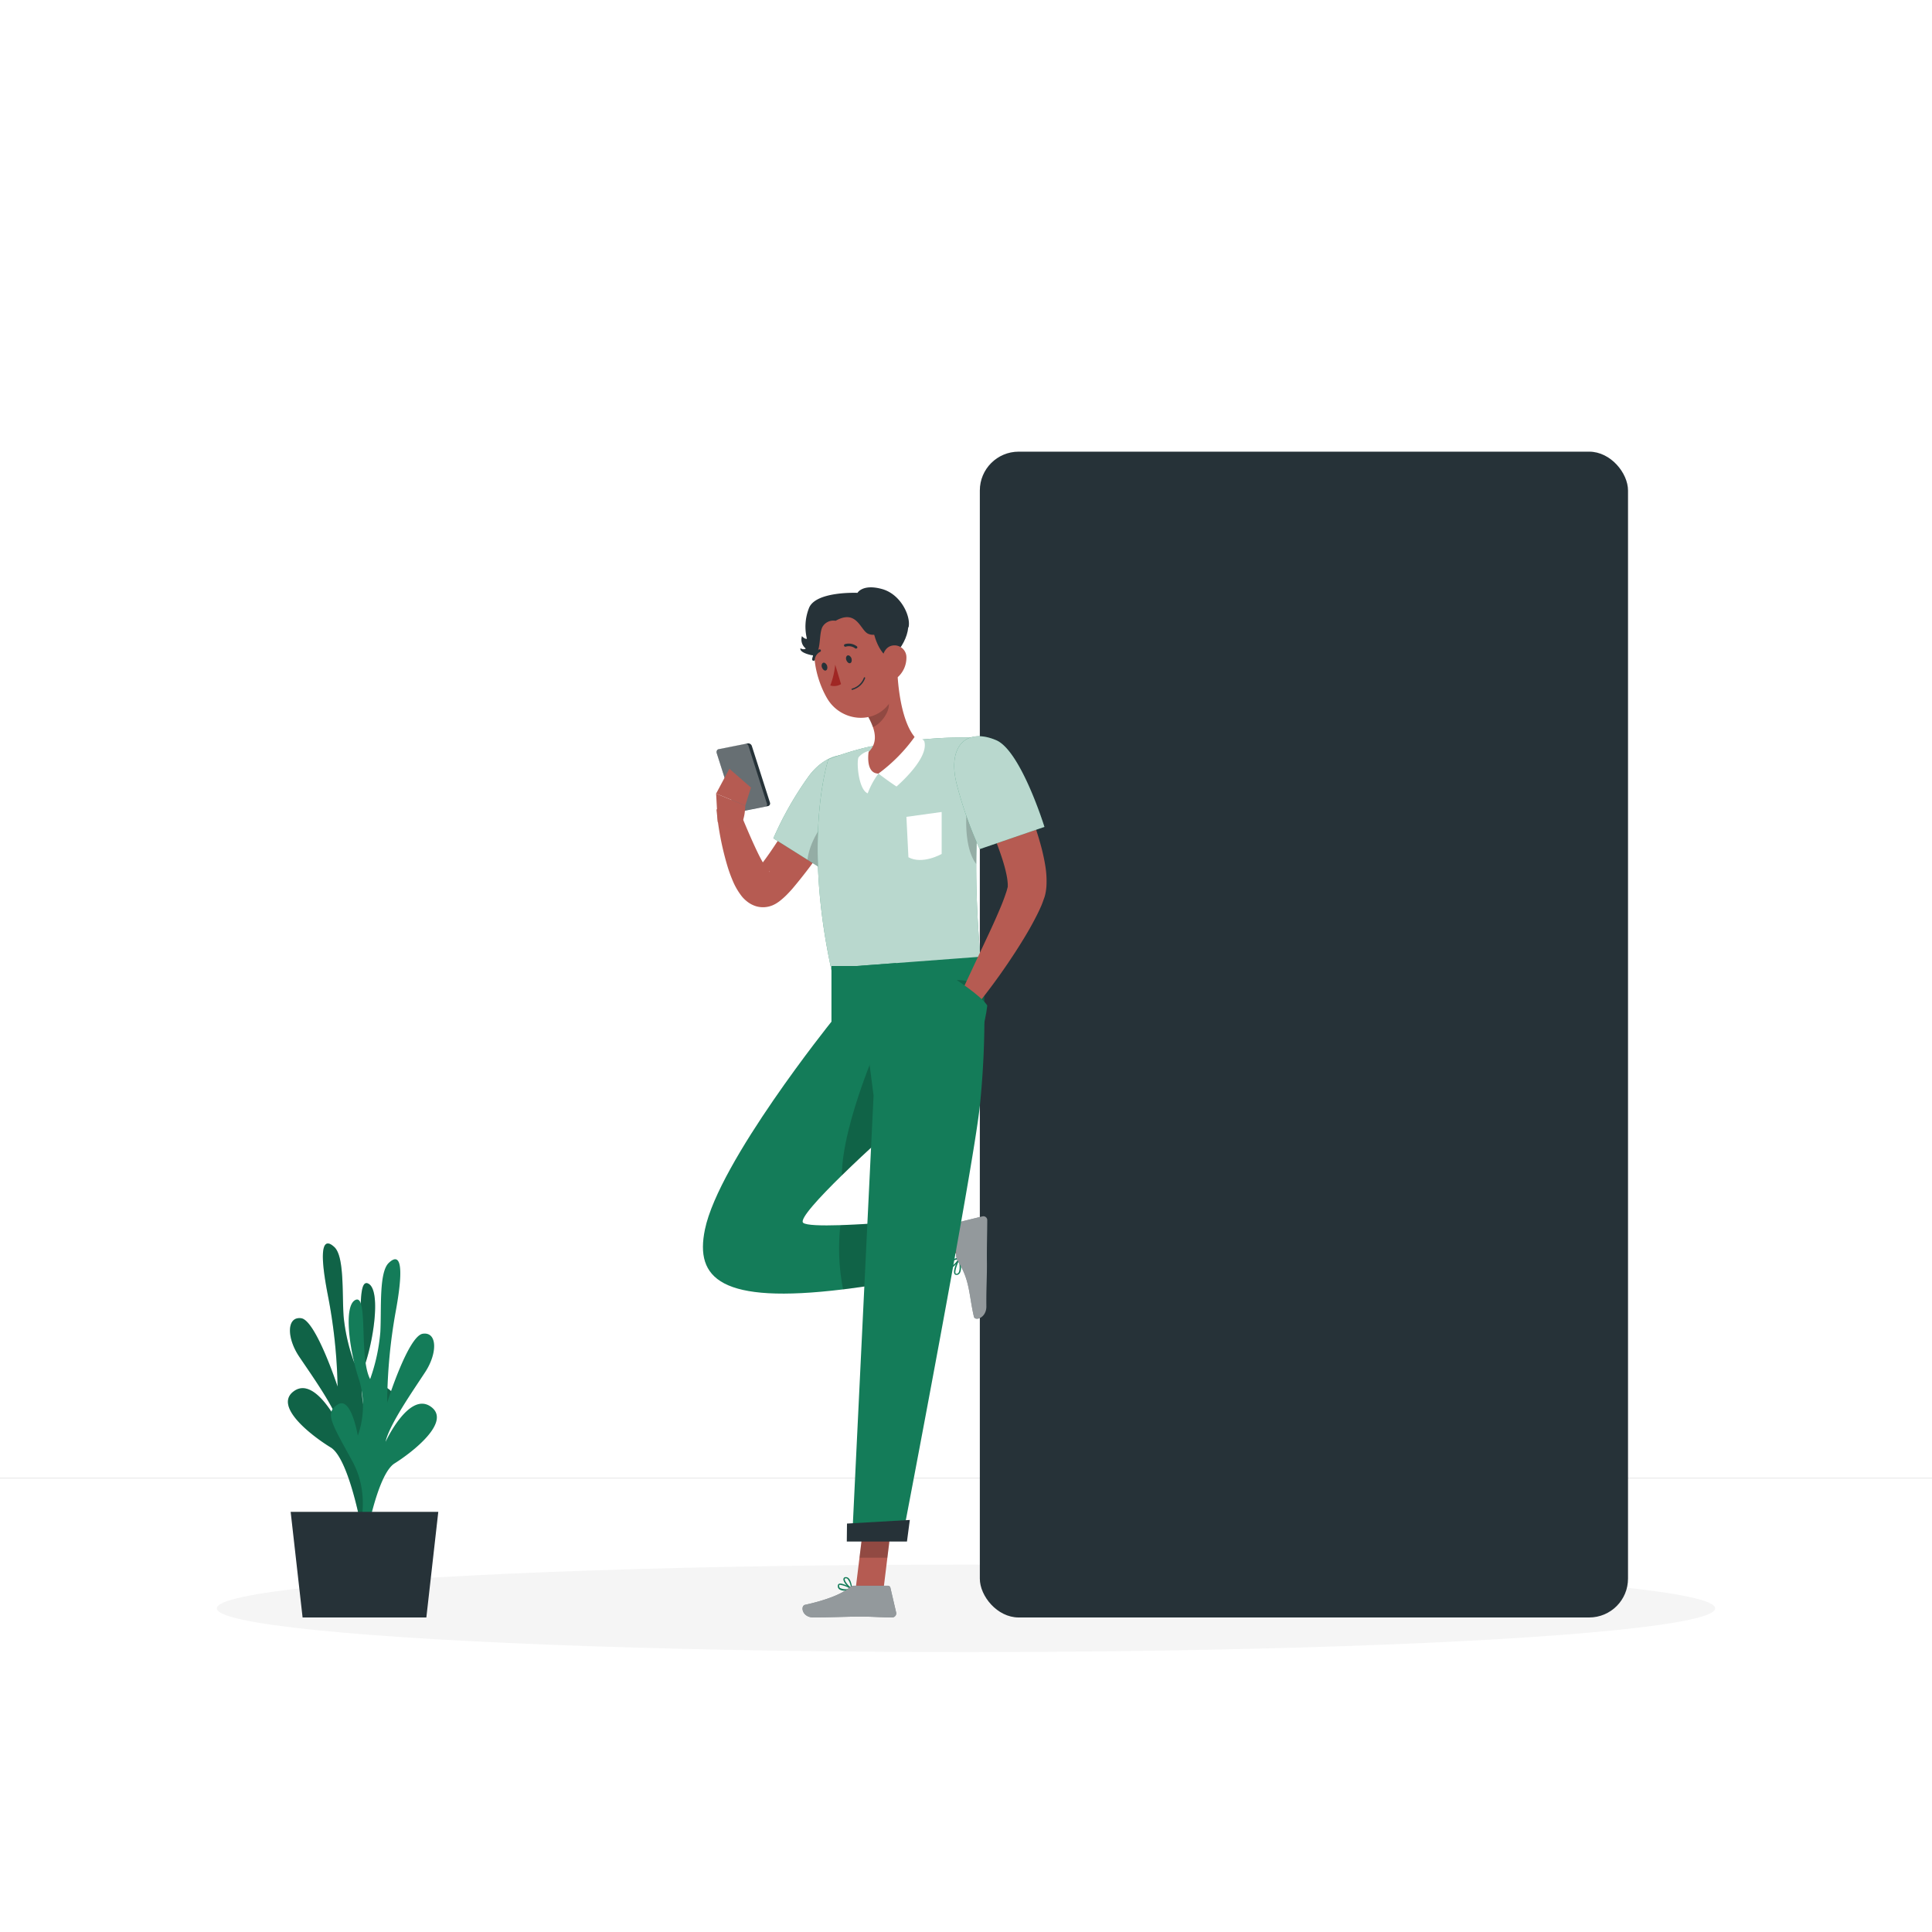 <svg class="animated" id="freepik_stories-order-ahead" xmlns="http://www.w3.org/2000/svg" viewBox="0 0 500 500" version="1.1" xmlns:xlink="http://www.w3.org/1999/xlink" xmlns:svgjs="http://svgjs.com/svgjs"><style>svg#freepik_stories-order-ahead:not(.animated) .animable {opacity: 0;}svg#freepik_stories-order-ahead.animated #elsqo2i5wvhbi {animation: 0.3s 1 forwards cubic-bezier(.36,-0.01,.5,1.38) slideLeft;animation-delay: 0s;}svg#freepik_stories-order-ahead.animated #el4ecfns9cbll {animation: 0.3s 1 forwards cubic-bezier(.36,-0.01,.5,1.38) slideLeft;animation-delay: 0.005s;opacity: 0}svg#freepik_stories-order-ahead.animated #elr4e5u5gpl1 {animation: 0.3s 1 forwards cubic-bezier(.36,-0.01,.5,1.38) slideLeft;animation-delay: 0.009s;opacity: 0}svg#freepik_stories-order-ahead.animated #elv66hbo313of {animation: 0.3s 1 forwards cubic-bezier(.36,-0.01,.5,1.38) slideLeft;animation-delay: 0.014s;opacity: 0}svg#freepik_stories-order-ahead.animated #eliq4gayzp0t {animation: 0.3s 1 forwards cubic-bezier(.36,-0.01,.5,1.38) slideLeft;animation-delay: 0.018s;opacity: 0}svg#freepik_stories-order-ahead.animated #el0xwxnbnte7yo {animation: 0.3s 1 forwards cubic-bezier(.36,-0.01,.5,1.38) slideLeft;animation-delay: 0.023s;opacity: 0}svg#freepik_stories-order-ahead.animated #ellndeunqn6q8 {animation: 0.3s 1 forwards cubic-bezier(.36,-0.01,.5,1.38) slideLeft;animation-delay: 0.028s;opacity: 0}svg#freepik_stories-order-ahead.animated #elsoml34p38lc {animation: 0.3s 1 forwards cubic-bezier(.36,-0.01,.5,1.38) slideLeft;animation-delay: 0.032s;opacity: 0}svg#freepik_stories-order-ahead.animated #elvu124djm76o {animation: 0.3s 1 forwards cubic-bezier(.36,-0.01,.5,1.38) slideLeft;animation-delay: 0.037s;opacity: 0}svg#freepik_stories-order-ahead.animated #elesxcn73ave {animation: 0.3s 1 forwards cubic-bezier(.36,-0.01,.5,1.38) slideLeft;animation-delay: 0.042s;opacity: 0}svg#freepik_stories-order-ahead.animated #eln2pepb8numj {animation: 0.3s 1 forwards cubic-bezier(.36,-0.01,.5,1.38) slideLeft;animation-delay: 0.046s;opacity: 0}svg#freepik_stories-order-ahead.animated #el03jrcjg7b96r {animation: 0.3s 1 forwards cubic-bezier(.36,-0.01,.5,1.38) slideLeft;animation-delay: 0.051s;opacity: 0}svg#freepik_stories-order-ahead.animated #el8jroldhla0a {animation: 0.3s 1 forwards cubic-bezier(.36,-0.01,.5,1.38) slideLeft;animation-delay: 0.055s;opacity: 0}svg#freepik_stories-order-ahead.animated #elg1hf6oyz4p {animation: 0.3s 1 forwards cubic-bezier(.36,-0.01,.5,1.38) slideLeft;animation-delay: 0.06s;opacity: 0}svg#freepik_stories-order-ahead.animated #ellr4gohxu1ca {animation: 0.3s 1 forwards cubic-bezier(.36,-0.01,.5,1.38) slideLeft;animation-delay: 0.065s;opacity: 0}svg#freepik_stories-order-ahead.animated #elgic3hbhves {animation: 0.3s 1 forwards cubic-bezier(.36,-0.01,.5,1.38) slideLeft;animation-delay: 0.069s;opacity: 0}svg#freepik_stories-order-ahead.animated #el9lp2g4wjrsw {animation: 0.3s 1 forwards cubic-bezier(.36,-0.01,.5,1.38) slideLeft;animation-delay: 0.074s;opacity: 0}svg#freepik_stories-order-ahead.animated #el34ndhrk84c4 {animation: 0.3s 1 forwards cubic-bezier(.36,-0.01,.5,1.38) slideLeft;animation-delay: 0.078s;opacity: 0}svg#freepik_stories-order-ahead.animated #el167xzhj5n7 {animation: 0.3s 1 forwards cubic-bezier(.36,-0.01,.5,1.38) slideLeft;animation-delay: 0.083s;opacity: 0}svg#freepik_stories-order-ahead.animated #elp0c7dzh1zr {animation: 0.3s 1 forwards cubic-bezier(.36,-0.01,.5,1.38) slideLeft;animation-delay: 0.088s;opacity: 0}svg#freepik_stories-order-ahead.animated #el7skc0rhto8y {animation: 0.3s 1 forwards cubic-bezier(.36,-0.01,.5,1.38) slideLeft;animation-delay: 0.092s;opacity: 0}svg#freepik_stories-order-ahead.animated #elo8ay3sef5cd {animation: 0.3s 1 forwards cubic-bezier(.36,-0.01,.5,1.38) slideLeft;animation-delay: 0.097s;opacity: 0}svg#freepik_stories-order-ahead.animated #el3kx9r552l6d {animation: 0.3s 1 forwards cubic-bezier(.36,-0.01,.5,1.38) slideLeft;animation-delay: 0.102s;opacity: 0}svg#freepik_stories-order-ahead.animated #elmqra0mm292 {animation: 0.3s 1 forwards cubic-bezier(.36,-0.01,.5,1.38) slideLeft;animation-delay: 0.106s;opacity: 0}svg#freepik_stories-order-ahead.animated #elnjl560n8cu {animation: 0.3s 1 forwards cubic-bezier(.36,-0.01,.5,1.38) slideLeft;animation-delay: 0.111s;opacity: 0}svg#freepik_stories-order-ahead.animated #el0r1xjq26szya {animation: 0.3s 1 forwards cubic-bezier(.36,-0.01,.5,1.38) slideLeft;animation-delay: 0.115s;opacity: 0}svg#freepik_stories-order-ahead.animated #ellvvswzuzgk {animation: 0.3s 1 forwards cubic-bezier(.36,-0.01,.5,1.38) slideLeft;animation-delay: 0.12s;opacity: 0}svg#freepik_stories-order-ahead.animated #el1a271pbmapk {animation: 0.3s 1 forwards cubic-bezier(.36,-0.01,.5,1.38) slideLeft;animation-delay: 0.125s;opacity: 0}svg#freepik_stories-order-ahead.animated #el72uifyz45es {animation: 0.3s 1 forwards cubic-bezier(.36,-0.01,.5,1.38) slideLeft;animation-delay: 0.129s;opacity: 0}svg#freepik_stories-order-ahead.animated #elht3us1np048 {animation: 0.3s 1 forwards cubic-bezier(.36,-0.01,.5,1.38) slideLeft;animation-delay: 0.134s;opacity: 0}svg#freepik_stories-order-ahead.animated #ele3myuzg9ect {animation: 0.3s 1 forwards cubic-bezier(.36,-0.01,.5,1.38) slideLeft;animation-delay: 0.138s;opacity: 0}svg#freepik_stories-order-ahead.animated #elqpwa5s46l7 {animation: 0.3s 1 forwards cubic-bezier(.36,-0.01,.5,1.38) slideLeft;animation-delay: 0.143s;opacity: 0}svg#freepik_stories-order-ahead.animated #elc4sse3xmj3s {animation: 0.3s 1 forwards cubic-bezier(.36,-0.01,.5,1.38) slideLeft;animation-delay: 0.148s;opacity: 0}svg#freepik_stories-order-ahead.animated #eljw8x1e4rwji {animation: 0.3s 1 forwards cubic-bezier(.36,-0.01,.5,1.38) slideLeft;animation-delay: 0.152s;opacity: 0}svg#freepik_stories-order-ahead.animated #eldk3yfhvyqqe {animation: 0.3s 1 forwards cubic-bezier(.36,-0.01,.5,1.38) slideLeft;animation-delay: 0.157s;opacity: 0}svg#freepik_stories-order-ahead.animated #el6zsufqy3w6u {animation: 0.3s 1 forwards cubic-bezier(.36,-0.01,.5,1.38) slideLeft;animation-delay: 0.162s;opacity: 0}svg#freepik_stories-order-ahead.animated #elg15ua627qal {animation: 0.3s 1 forwards cubic-bezier(.36,-0.01,.5,1.38) slideLeft;animation-delay: 0.166s;opacity: 0}svg#freepik_stories-order-ahead.animated #eliyxvtu2sekj {animation: 0.3s 1 forwards cubic-bezier(.36,-0.01,.5,1.38) slideLeft;animation-delay: 0.171s;opacity: 0}svg#freepik_stories-order-ahead.animated #elasefa3bqm7 {animation: 0.3s 1 forwards cubic-bezier(.36,-0.01,.5,1.38) slideLeft;animation-delay: 0.175s;opacity: 0}svg#freepik_stories-order-ahead.animated #elyv1rsexgs17 {animation: 0.3s 1 forwards cubic-bezier(.36,-0.01,.5,1.38) slideLeft;animation-delay: 0.18s;opacity: 0}svg#freepik_stories-order-ahead.animated #elr3gxdaocz3f {animation: 0.3s 1 forwards cubic-bezier(.36,-0.01,.5,1.38) slideLeft;animation-delay: 0.185s;opacity: 0}svg#freepik_stories-order-ahead.animated #el26ma5weu9zq {animation: 0.3s 1 forwards cubic-bezier(.36,-0.01,.5,1.38) slideLeft;animation-delay: 0.189s;opacity: 0}svg#freepik_stories-order-ahead.animated #elhx6pjr3vaa9 {animation: 0.3s 1 forwards cubic-bezier(.36,-0.01,.5,1.38) slideLeft;animation-delay: 0.194s;opacity: 0}svg#freepik_stories-order-ahead.animated #elf2sn6h4v0kt {animation: 0.3s 1 forwards cubic-bezier(.36,-0.01,.5,1.38) slideLeft;animation-delay: 0.198s;opacity: 0}svg#freepik_stories-order-ahead.animated #elwt3w21pu6a {animation: 0.3s 1 forwards cubic-bezier(.36,-0.01,.5,1.38) slideLeft;animation-delay: 0.203s;opacity: 0}svg#freepik_stories-order-ahead.animated #elsiabeq7vww {animation: 0.3s 1 forwards cubic-bezier(.36,-0.01,.5,1.38) slideLeft;animation-delay: 0.208s;opacity: 0}svg#freepik_stories-order-ahead.animated #el7dipqi8i9b9 {animation: 0.3s 1 forwards cubic-bezier(.36,-0.01,.5,1.38) slideLeft;animation-delay: 0.212s;opacity: 0}svg#freepik_stories-order-ahead.animated #elvlgbo6lb41i {animation: 0.3s 1 forwards cubic-bezier(.36,-0.01,.5,1.38) slideLeft;animation-delay: 0.217s;opacity: 0}svg#freepik_stories-order-ahead.animated #elutqyriazjzi {animation: 0.3s 1 forwards cubic-bezier(.36,-0.01,.5,1.38) slideLeft;animation-delay: 0.222s;opacity: 0}svg#freepik_stories-order-ahead.animated #elw9z6o2th2ni {animation: 0.3s 1 forwards cubic-bezier(.36,-0.01,.5,1.38) slideLeft;animation-delay: 0.226s;opacity: 0}svg#freepik_stories-order-ahead.animated #el8pas5t5a4el {animation: 0.3s 1 forwards cubic-bezier(.36,-0.01,.5,1.38) slideLeft;animation-delay: 0.231s;opacity: 0}svg#freepik_stories-order-ahead.animated #eltrj0oxky1a {animation: 0.3s 1 forwards cubic-bezier(.36,-0.01,.5,1.38) slideLeft;animation-delay: 0.235s;opacity: 0}svg#freepik_stories-order-ahead.animated #elum7akbn77r {animation: 0.3s 1 forwards cubic-bezier(.36,-0.01,.5,1.38) slideLeft;animation-delay: 0.24s;opacity: 0}svg#freepik_stories-order-ahead.animated #el8i1r035zleg {animation: 0.3s 1 forwards cubic-bezier(.36,-0.01,.5,1.38) slideLeft;animation-delay: 0.245s;opacity: 0}svg#freepik_stories-order-ahead.animated #el7qzvzd6b83s {animation: 0.3s 1 forwards cubic-bezier(.36,-0.01,.5,1.38) slideLeft;animation-delay: 0.249s;opacity: 0}svg#freepik_stories-order-ahead.animated #elja9zy3o743 {animation: 0.3s 1 forwards cubic-bezier(.36,-0.01,.5,1.38) slideLeft;animation-delay: 0.254s;opacity: 0}svg#freepik_stories-order-ahead.animated #el70wpso0mel2 {animation: 0.3s 1 forwards cubic-bezier(.36,-0.01,.5,1.38) slideLeft;animation-delay: 0.258s;opacity: 0}svg#freepik_stories-order-ahead.animated #elkyz80bzzz4 {animation: 0.3s 1 forwards cubic-bezier(.36,-0.01,.5,1.38) slideLeft;animation-delay: 0.263s;opacity: 0}svg#freepik_stories-order-ahead.animated #elv8it8qfp5h {animation: 0.3s 1 forwards cubic-bezier(.36,-0.01,.5,1.38) slideLeft;animation-delay: 0.268s;opacity: 0}svg#freepik_stories-order-ahead.animated #elwg6ppgfrtsi {animation: 0.3s 1 forwards cubic-bezier(.36,-0.01,.5,1.38) slideLeft;animation-delay: 0.272s;opacity: 0}svg#freepik_stories-order-ahead.animated #el86dhp4rlmi5 {animation: 0.3s 1 forwards cubic-bezier(.36,-0.01,.5,1.38) slideLeft;animation-delay: 0.277s;opacity: 0}svg#freepik_stories-order-ahead.animated #elhs55n4s79lo {animation: 0.3s 1 forwards cubic-bezier(.36,-0.01,.5,1.38) slideLeft;animation-delay: 0.282s;opacity: 0}svg#freepik_stories-order-ahead.animated #ellf0i6nubhbs {animation: 0.3s 1 forwards cubic-bezier(.36,-0.01,.5,1.38) slideLeft;animation-delay: 0.286s;opacity: 0}svg#freepik_stories-order-ahead.animated #el6qm5zussnwt {animation: 0.3s 1 forwards cubic-bezier(.36,-0.01,.5,1.38) slideLeft;animation-delay: 0.291s;opacity: 0}svg#freepik_stories-order-ahead.animated #el2krlbuegtok {animation: 0.3s 1 forwards cubic-bezier(.36,-0.01,.5,1.38) slideLeft;animation-delay: 0.295s;opacity: 0}svg#freepik_stories-order-ahead.animated #freepik--background-complete--inject-79 {animation: 0.3s 1 forwards cubic-bezier(.36,-0.01,.5,1.38) slideLeft;animation-delay: 0s;}svg#freepik_stories-order-ahead.animated #freepik--Shadow--inject-79 {animation: 0.3s 1 forwards cubic-bezier(.36,-0.01,.5,1.38) slideLeft;animation-delay: 0s;}svg#freepik_stories-order-ahead.animated #freepik--Plant--inject-79 {animation: 0.3s 1 forwards cubic-bezier(.36,-0.01,.5,1.38) slideLeft;animation-delay: 0s;}svg#freepik_stories-order-ahead.animated #elhgyigb81jxb {animation: 0.3s 1 forwards cubic-bezier(.36,-0.01,.5,1.38) slideLeft;animation-delay: 0s;}svg#freepik_stories-order-ahead.animated #ela5yzz1m4lu5 {animation: 0.3s 1 forwards cubic-bezier(.36,-0.01,.5,1.38) slideLeft;animation-delay: 0.003s;opacity: 0}svg#freepik_stories-order-ahead.animated #elutuz3ngpv8r {animation: 0.3s 1 forwards cubic-bezier(.36,-0.01,.5,1.38) slideLeft;animation-delay: 0.007s;opacity: 0}svg#freepik_stories-order-ahead.animated #el4s1909rcyqi {animation: 0.3s 1 forwards cubic-bezier(.36,-0.01,.5,1.38) slideLeft;animation-delay: 0.01s;opacity: 0}svg#freepik_stories-order-ahead.animated #elkei0q31m7ic {animation: 0.3s 1 forwards cubic-bezier(.36,-0.01,.5,1.38) slideLeft;animation-delay: 0.014s;opacity: 0}svg#freepik_stories-order-ahead.animated #el4jp9ef1bdxu {animation: 0.3s 1 forwards cubic-bezier(.36,-0.01,.5,1.38) slideLeft;animation-delay: 0.017s;opacity: 0}svg#freepik_stories-order-ahead.animated #elxsgbz4igcj7 {animation: 0.3s 1 forwards cubic-bezier(.36,-0.01,.5,1.38) slideLeft;animation-delay: 0.021s;opacity: 0}svg#freepik_stories-order-ahead.animated #elogwtyal6csp {animation: 0.3s 1 forwards cubic-bezier(.36,-0.01,.5,1.38) slideLeft;animation-delay: 0.024s;opacity: 0}svg#freepik_stories-order-ahead.animated #ele0gtuca34qm {animation: 0.3s 1 forwards cubic-bezier(.36,-0.01,.5,1.38) slideLeft;animation-delay: 0.028s;opacity: 0}svg#freepik_stories-order-ahead.animated #elpxrrm19u31 {animation: 0.3s 1 forwards cubic-bezier(.36,-0.01,.5,1.38) slideLeft;animation-delay: 0.031s;opacity: 0}svg#freepik_stories-order-ahead.animated #elp1d0ff3lo5m {animation: 0.3s 1 forwards cubic-bezier(.36,-0.01,.5,1.38) slideLeft;animation-delay: 0.034s;opacity: 0}svg#freepik_stories-order-ahead.animated #elawcd54d5bhw {animation: 0.3s 1 forwards cubic-bezier(.36,-0.01,.5,1.38) slideLeft;animation-delay: 0.038s;opacity: 0}svg#freepik_stories-order-ahead.animated #el2iwcqwsl2w7 {animation: 0.3s 1 forwards cubic-bezier(.36,-0.01,.5,1.38) slideLeft;animation-delay: 0.041s;opacity: 0}svg#freepik_stories-order-ahead.animated #elz28rsbxq3y {animation: 0.3s 1 forwards cubic-bezier(.36,-0.01,.5,1.38) slideLeft;animation-delay: 0.045s;opacity: 0}svg#freepik_stories-order-ahead.animated #elospyzhklbg {animation: 0.3s 1 forwards cubic-bezier(.36,-0.01,.5,1.38) slideLeft;animation-delay: 0.048s;opacity: 0}svg#freepik_stories-order-ahead.animated #elq6yixuc4js {animation: 0.3s 1 forwards cubic-bezier(.36,-0.01,.5,1.38) slideLeft;animation-delay: 0.052s;opacity: 0}svg#freepik_stories-order-ahead.animated #elvxg3ymyk20a {animation: 0.3s 1 forwards cubic-bezier(.36,-0.01,.5,1.38) slideLeft;animation-delay: 0.055s;opacity: 0}svg#freepik_stories-order-ahead.animated #elotetph2frvp {animation: 0.3s 1 forwards cubic-bezier(.36,-0.01,.5,1.38) slideLeft;animation-delay: 0.059s;opacity: 0}svg#freepik_stories-order-ahead.animated #elfktufelbteg {animation: 0.3s 1 forwards cubic-bezier(.36,-0.01,.5,1.38) slideLeft;animation-delay: 0.062s;opacity: 0}svg#freepik_stories-order-ahead.animated #elgd6wddnby2v {animation: 0.3s 1 forwards cubic-bezier(.36,-0.01,.5,1.38) slideLeft;animation-delay: 0.066s;opacity: 0}svg#freepik_stories-order-ahead.animated #elt9jkybq7u6f {animation: 0.3s 1 forwards cubic-bezier(.36,-0.01,.5,1.38) slideLeft;animation-delay: 0.069s;opacity: 0}svg#freepik_stories-order-ahead.animated #elyygwevflkn8 {animation: 0.3s 1 forwards cubic-bezier(.36,-0.01,.5,1.38) slideLeft;animation-delay: 0.072s;opacity: 0}svg#freepik_stories-order-ahead.animated #el94gtt826q1h {animation: 0.3s 1 forwards cubic-bezier(.36,-0.01,.5,1.38) slideLeft;animation-delay: 0.076s;opacity: 0}svg#freepik_stories-order-ahead.animated #elou0ita5d2m {animation: 0.3s 1 forwards cubic-bezier(.36,-0.01,.5,1.38) slideLeft;animation-delay: 0.079s;opacity: 0}svg#freepik_stories-order-ahead.animated #ela6xub6ck7mm {animation: 0.3s 1 forwards cubic-bezier(.36,-0.01,.5,1.38) slideLeft;animation-delay: 0.083s;opacity: 0}svg#freepik_stories-order-ahead.animated #elz4tm109f07 {animation: 0.3s 1 forwards cubic-bezier(.36,-0.01,.5,1.38) slideLeft;animation-delay: 0.086s;opacity: 0}svg#freepik_stories-order-ahead.animated #elnx2f2g55gx {animation: 0.3s 1 forwards cubic-bezier(.36,-0.01,.5,1.38) slideLeft;animation-delay: 0.09s;opacity: 0}svg#freepik_stories-order-ahead.animated #elutwmw02gafp {animation: 0.3s 1 forwards cubic-bezier(.36,-0.01,.5,1.38) slideLeft;animation-delay: 0.093s;opacity: 0}svg#freepik_stories-order-ahead.animated #elyshvwxz0bz {animation: 0.3s 1 forwards cubic-bezier(.36,-0.01,.5,1.38) slideLeft;animation-delay: 0.097s;opacity: 0}svg#freepik_stories-order-ahead.animated #elelq9bz42mv {animation: 0.3s 1 forwards cubic-bezier(.36,-0.01,.5,1.38) slideLeft;animation-delay: 0.1s;opacity: 0}svg#freepik_stories-order-ahead.animated #elnas1wpzsso {animation: 0.3s 1 forwards cubic-bezier(.36,-0.01,.5,1.38) slideLeft;animation-delay: 0.103s;opacity: 0}svg#freepik_stories-order-ahead.animated #elohejnotr7pp {animation: 0.3s 1 forwards cubic-bezier(.36,-0.01,.5,1.38) slideLeft;animation-delay: 0.107s;opacity: 0}svg#freepik_stories-order-ahead.animated #elkbqzc90qgn {animation: 0.3s 1 forwards cubic-bezier(.36,-0.01,.5,1.38) slideLeft;animation-delay: 0.11s;opacity: 0}svg#freepik_stories-order-ahead.animated #el01dz2te4u3ft {animation: 0.3s 1 forwards cubic-bezier(.36,-0.01,.5,1.38) slideLeft;animation-delay: 0.114s;opacity: 0}svg#freepik_stories-order-ahead.animated #elsookrtmrsmp {animation: 0.3s 1 forwards cubic-bezier(.36,-0.01,.5,1.38) slideLeft;animation-delay: 0.117s;opacity: 0}svg#freepik_stories-order-ahead.animated #el8i9r7titkyt {animation: 0.3s 1 forwards cubic-bezier(.36,-0.01,.5,1.38) slideLeft;animation-delay: 0.121s;opacity: 0}svg#freepik_stories-order-ahead.animated #elgykucl0s6w6 {animation: 0.3s 1 forwards cubic-bezier(.36,-0.01,.5,1.38) slideLeft;animation-delay: 0.124s;opacity: 0}svg#freepik_stories-order-ahead.animated #eloep8lrpsftj {animation: 0.3s 1 forwards cubic-bezier(.36,-0.01,.5,1.38) slideLeft;animation-delay: 0.128s;opacity: 0}svg#freepik_stories-order-ahead.animated #eljjyd2an5kx {animation: 0.3s 1 forwards cubic-bezier(.36,-0.01,.5,1.38) slideLeft;animation-delay: 0.131s;opacity: 0}svg#freepik_stories-order-ahead.animated #elrxe2l0456v {animation: 0.3s 1 forwards cubic-bezier(.36,-0.01,.5,1.38) slideLeft;animation-delay: 0.134s;opacity: 0}svg#freepik_stories-order-ahead.animated #elambigacthx {animation: 0.3s 1 forwards cubic-bezier(.36,-0.01,.5,1.38) slideLeft;animation-delay: 0.138s;opacity: 0}svg#freepik_stories-order-ahead.animated #elrtqycaofkro {animation: 0.3s 1 forwards cubic-bezier(.36,-0.01,.5,1.38) slideLeft;animation-delay: 0.141s;opacity: 0}svg#freepik_stories-order-ahead.animated #elwun6zhtgbm {animation: 0.3s 1 forwards cubic-bezier(.36,-0.01,.5,1.38) slideLeft;animation-delay: 0.145s;opacity: 0}svg#freepik_stories-order-ahead.animated #el8rtcrdepdyq {animation: 0.3s 1 forwards cubic-bezier(.36,-0.01,.5,1.38) slideLeft;animation-delay: 0.148s;opacity: 0}svg#freepik_stories-order-ahead.animated #elxebcc2kgmgb {animation: 0.3s 1 forwards cubic-bezier(.36,-0.01,.5,1.38) slideLeft;animation-delay: 0.152s;opacity: 0}svg#freepik_stories-order-ahead.animated #el2vy1anix3s {animation: 0.3s 1 forwards cubic-bezier(.36,-0.01,.5,1.38) slideLeft;animation-delay: 0.155s;opacity: 0}svg#freepik_stories-order-ahead.animated #elv7encdt0i7 {animation: 0.3s 1 forwards cubic-bezier(.36,-0.01,.5,1.38) slideLeft;animation-delay: 0.159s;opacity: 0}svg#freepik_stories-order-ahead.animated #el7zbk69s825e {animation: 0.3s 1 forwards cubic-bezier(.36,-0.01,.5,1.38) slideLeft;animation-delay: 0.162s;opacity: 0}svg#freepik_stories-order-ahead.animated #elgbgq0yyc9eb {animation: 0.3s 1 forwards cubic-bezier(.36,-0.01,.5,1.38) slideLeft;animation-delay: 0.166s;opacity: 0}svg#freepik_stories-order-ahead.animated #elwgdz762j2o {animation: 0.3s 1 forwards cubic-bezier(.36,-0.01,.5,1.38) slideLeft;animation-delay: 0.169s;opacity: 0}svg#freepik_stories-order-ahead.animated #el3bsytqlzljg {animation: 0.3s 1 forwards cubic-bezier(.36,-0.01,.5,1.38) slideLeft;animation-delay: 0.172s;opacity: 0}svg#freepik_stories-order-ahead.animated #elctzv1nf61y {animation: 0.3s 1 forwards cubic-bezier(.36,-0.01,.5,1.38) slideLeft;animation-delay: 0.176s;opacity: 0}svg#freepik_stories-order-ahead.animated #elrw5xivqw54g {animation: 0.3s 1 forwards cubic-bezier(.36,-0.01,.5,1.38) slideLeft;animation-delay: 0.179s;opacity: 0}svg#freepik_stories-order-ahead.animated #el4r8qnop6cae {animation: 0.3s 1 forwards cubic-bezier(.36,-0.01,.5,1.38) slideLeft;animation-delay: 0.183s;opacity: 0}svg#freepik_stories-order-ahead.animated #eldgzeuwgwto {animation: 0.3s 1 forwards cubic-bezier(.36,-0.01,.5,1.38) slideLeft;animation-delay: 0.186s;opacity: 0}svg#freepik_stories-order-ahead.animated #elsjaxzb3sml {animation: 0.3s 1 forwards cubic-bezier(.36,-0.01,.5,1.38) slideLeft;animation-delay: 0.19s;opacity: 0}svg#freepik_stories-order-ahead.animated #elbtge1u2nbvg {animation: 0.3s 1 forwards cubic-bezier(.36,-0.01,.5,1.38) slideLeft;animation-delay: 0.193s;opacity: 0}svg#freepik_stories-order-ahead.animated #eld6qihkrpvz7 {animation: 0.3s 1 forwards cubic-bezier(.36,-0.01,.5,1.38) slideLeft;animation-delay: 0.197s;opacity: 0}svg#freepik_stories-order-ahead.animated #elm8gvzj8a6eq {animation: 0.3s 1 forwards cubic-bezier(.36,-0.01,.5,1.38) slideLeft;animation-delay: 0.2s;opacity: 0}svg#freepik_stories-order-ahead.animated #ele57g1wex3ef {animation: 0.3s 1 forwards cubic-bezier(.36,-0.01,.5,1.38) slideLeft;animation-delay: 0.203s;opacity: 0}svg#freepik_stories-order-ahead.animated #elgv8yjkb70fe {animation: 0.3s 1 forwards cubic-bezier(.36,-0.01,.5,1.38) slideLeft;animation-delay: 0.207s;opacity: 0}svg#freepik_stories-order-ahead.animated #ele50scfnea5f {animation: 0.3s 1 forwards cubic-bezier(.36,-0.01,.5,1.38) slideLeft;animation-delay: 0.21s;opacity: 0}svg#freepik_stories-order-ahead.animated #elhcchpgfbr3r {animation: 0.3s 1 forwards cubic-bezier(.36,-0.01,.5,1.38) slideLeft;animation-delay: 0.214s;opacity: 0}svg#freepik_stories-order-ahead.animated #elaa1zzl38wkf {animation: 0.3s 1 forwards cubic-bezier(.36,-0.01,.5,1.38) slideLeft;animation-delay: 0.217s;opacity: 0}svg#freepik_stories-order-ahead.animated #ellhnqxcg6ceq {animation: 0.3s 1 forwards cubic-bezier(.36,-0.01,.5,1.38) slideLeft;animation-delay: 0.221s;opacity: 0}svg#freepik_stories-order-ahead.animated #elwyl1guo0lk {animation: 0.3s 1 forwards cubic-bezier(.36,-0.01,.5,1.38) slideLeft;animation-delay: 0.224s;opacity: 0}svg#freepik_stories-order-ahead.animated #elbex8r4fq19c {animation: 0.3s 1 forwards cubic-bezier(.36,-0.01,.5,1.38) slideLeft;animation-delay: 0.228s;opacity: 0}svg#freepik_stories-order-ahead.animated #elq2d1czy79n {animation: 0.3s 1 forwards cubic-bezier(.36,-0.01,.5,1.38) slideLeft;animation-delay: 0.231s;opacity: 0}svg#freepik_stories-order-ahead.animated #elb9e8wqsp6mg {animation: 0.3s 1 forwards cubic-bezier(.36,-0.01,.5,1.38) slideLeft;animation-delay: 0.234s;opacity: 0}svg#freepik_stories-order-ahead.animated #eldrw25wpr4ld {animation: 0.3s 1 forwards cubic-bezier(.36,-0.01,.5,1.38) slideLeft;animation-delay: 0.238s;opacity: 0}svg#freepik_stories-order-ahead.animated #el0zvyp8v4frdg {animation: 0.3s 1 forwards cubic-bezier(.36,-0.01,.5,1.38) slideLeft;animation-delay: 0.241s;opacity: 0}svg#freepik_stories-order-ahead.animated #el8lalrydruax {animation: 0.3s 1 forwards cubic-bezier(.36,-0.01,.5,1.38) slideLeft;animation-delay: 0.245s;opacity: 0}svg#freepik_stories-order-ahead.animated #elnnv5id2fh7 {animation: 0.3s 1 forwards cubic-bezier(.36,-0.01,.5,1.38) slideLeft;animation-delay: 0.248s;opacity: 0}svg#freepik_stories-order-ahead.animated #elgmgukppfyzo {animation: 0.3s 1 forwards cubic-bezier(.36,-0.01,.5,1.38) slideLeft;animation-delay: 0.252s;opacity: 0}svg#freepik_stories-order-ahead.animated #elntu2exvy5ie {animation: 0.3s 1 forwards cubic-bezier(.36,-0.01,.5,1.38) slideLeft;animation-delay: 0.255s;opacity: 0}svg#freepik_stories-order-ahead.animated #elos0qku3u59 {animation: 0.3s 1 forwards cubic-bezier(.36,-0.01,.5,1.38) slideLeft;animation-delay: 0.259s;opacity: 0}svg#freepik_stories-order-ahead.animated #elsfuskak5sqj {animation: 0.3s 1 forwards cubic-bezier(.36,-0.01,.5,1.38) slideLeft;animation-delay: 0.262s;opacity: 0}svg#freepik_stories-order-ahead.animated #el4cj7osf53gu {animation: 0.3s 1 forwards cubic-bezier(.36,-0.01,.5,1.38) slideLeft;animation-delay: 0.266s;opacity: 0}svg#freepik_stories-order-ahead.animated #ellv5cgjkysjn {animation: 0.3s 1 forwards cubic-bezier(.36,-0.01,.5,1.38) slideLeft;animation-delay: 0.269s;opacity: 0}svg#freepik_stories-order-ahead.animated #el27q2fy19sjy {animation: 0.3s 1 forwards cubic-bezier(.36,-0.01,.5,1.38) slideLeft;animation-delay: 0.272s;opacity: 0}svg#freepik_stories-order-ahead.animated #elvqwoift3tbr {animation: 0.3s 1 forwards cubic-bezier(.36,-0.01,.5,1.38) slideLeft;animation-delay: 0.276s;opacity: 0}svg#freepik_stories-order-ahead.animated #elz26w769uuro {animation: 0.3s 1 forwards cubic-bezier(.36,-0.01,.5,1.38) slideLeft;animation-delay: 0.279s;opacity: 0}svg#freepik_stories-order-ahead.animated #elwswcqpsah8n {animation: 0.3s 1 forwards cubic-bezier(.36,-0.01,.5,1.38) slideLeft;animation-delay: 0.283s;opacity: 0}svg#freepik_stories-order-ahead.animated #elughs4sbzhnc {animation: 0.3s 1 forwards cubic-bezier(.36,-0.01,.5,1.38) slideLeft;animation-delay: 0.286s;opacity: 0}svg#freepik_stories-order-ahead.animated #el07xgy6e7arsg {animation: 0.3s 1 forwards cubic-bezier(.36,-0.01,.5,1.38) slideLeft;animation-delay: 0.29s;opacity: 0}svg#freepik_stories-order-ahead.animated #elz8siw9ktzvq {animation: 0.3s 1 forwards cubic-bezier(.36,-0.01,.5,1.38) slideLeft;animation-delay: 0.293s;opacity: 0}svg#freepik_stories-order-ahead.animated #el84kceie359d {animation: 0.3s 1 forwards cubic-bezier(.36,-0.01,.5,1.38) slideLeft;animation-delay: 0.297s;opacity: 0}svg#freepik_stories-order-ahead.animated #freepik--Device--inject-79 {animation: 0.3s 1 forwards cubic-bezier(.36,-0.01,.5,1.38) slideLeft;animation-delay: 0s;}svg#freepik_stories-order-ahead.animated #freepik--Character--inject-79 {animation: 0.3s 1 forwards cubic-bezier(.36,-0.01,.5,1.38) slideLeft;animation-delay: 0s;}            @keyframes slideLeft {                0% {                    opacity: 0;                    transform: translateX(-30px);                }                100% {                    opacity: 1;                    transform: translateX(0);                }            }        </style><g id="freepik--background-complete--inject-79" class="animable" style="transform-origin: 250px 228.23px;"><rect y="382.4" width="500" height="0.25" style="fill: rgb(235, 235, 235); transform-origin: 250px 382.525px;" id="elsqo2i5wvhbi" class="animable"></rect><rect x="416.78" y="398.49" width="33.12" height="0.25" style="fill: rgb(235, 235, 235); transform-origin: 433.34px 398.615px;" id="el4ecfns9cbll" class="animable"></rect><rect x="322.53" y="401.21" width="8.69" height="0.25" style="fill: rgb(235, 235, 235); transform-origin: 326.875px 401.335px;" id="elr4e5u5gpl1" class="animable"></rect><rect x="396.59" y="389.21" width="19.19" height="0.25" style="fill: rgb(235, 235, 235); transform-origin: 406.185px 389.335px;" id="elv66hbo313of" class="animable"></rect><rect x="52.46" y="390.89" width="43.19" height="0.25" style="fill: rgb(235, 235, 235); transform-origin: 74.055px 391.015px;" id="eliq4gayzp0t" class="animable"></rect><rect x="104.56" y="390.89" width="6.33" height="0.25" style="fill: rgb(235, 235, 235); transform-origin: 107.725px 391.015px;" id="el0xwxnbnte7yo" class="animable"></rect><rect x="131.47" y="395.11" width="93.68" height="0.25" style="fill: rgb(235, 235, 235); transform-origin: 178.31px 395.235px;" id="ellndeunqn6q8" class="animable"></rect><path d="M237,337.8H43.91a5.71,5.71,0,0,1-5.7-5.71V60.66A5.71,5.71,0,0,1,43.91,55H237a5.71,5.71,0,0,1,5.71,5.71V332.09A5.71,5.71,0,0,1,237,337.8ZM43.91,55.2a5.46,5.46,0,0,0-5.45,5.46V332.09a5.46,5.46,0,0,0,5.45,5.46H237a5.47,5.47,0,0,0,5.46-5.46V60.66A5.47,5.47,0,0,0,237,55.2Z" style="fill: rgb(235, 235, 235); transform-origin: 140.46px 196.4px;" id="elsoml34p38lc" class="animable"></path><path d="M453.31,337.8H260.21a5.72,5.72,0,0,1-5.71-5.71V60.66A5.72,5.72,0,0,1,260.21,55h193.1A5.71,5.71,0,0,1,459,60.66V332.09A5.71,5.71,0,0,1,453.31,337.8ZM260.21,55.2a5.47,5.47,0,0,0-5.46,5.46V332.09a5.47,5.47,0,0,0,5.46,5.46h193.1a5.47,5.47,0,0,0,5.46-5.46V60.66a5.47,5.47,0,0,0-5.46-5.46Z" style="fill: rgb(235, 235, 235); transform-origin: 356.75px 196.4px;" id="elvu124djm76o" class="animable"></path><rect x="98.6" y="307" width="104.42" height="64.39" style="fill: rgb(230, 230, 230); transform-origin: 150.81px 339.195px;" id="elesxcn73ave" class="animable"></rect><rect x="106.89" y="310.01" width="43.12" height="33.07" style="fill: rgb(240, 240, 240); transform-origin: 128.45px 326.545px;" id="eln2pepb8numj" class="animable"></rect><rect x="151.62" y="310.01" width="43.12" height="33.07" style="fill: rgb(240, 240, 240); transform-origin: 173.18px 326.545px;" id="el03jrcjg7b96r" class="animable"></rect><path d="M98.6,313.15h0a4.36,4.36,0,0,1-4.35-4.36v-4.36H103v4.36A4.36,4.36,0,0,1,98.6,313.15Z" style="fill: rgb(224, 224, 224); transform-origin: 98.625px 308.79px;" id="el8jroldhla0a" class="animable"></path><path d="M102.94,304.43h8.71a0,0,0,0,1,0,0v4.36a4.36,4.36,0,0,1-4.36,4.36h0a4.36,4.36,0,0,1-4.36-4.36v-4.36A0,0,0,0,1,102.94,304.43Z" style="fill: rgb(250, 250, 250); transform-origin: 107.29px 308.79px;" id="elg1hf6oyz4p" class="animable"></path><path d="M116,313.15h0a4.36,4.36,0,0,1-4.36-4.36v-4.36h8.71v4.36A4.36,4.36,0,0,1,116,313.15Z" style="fill: rgb(224, 224, 224); transform-origin: 115.995px 308.79px;" id="ellr4gohxu1ca" class="animable"></path><path d="M124.7,313.15h0a4.36,4.36,0,0,1-4.36-4.36v-4.36h8.71v4.36A4.36,4.36,0,0,1,124.7,313.15Z" style="fill: rgb(250, 250, 250); transform-origin: 124.695px 308.79px;" id="elgic3hbhves" class="animable"></path><path d="M133.41,313.15h0a4.36,4.36,0,0,1-4.36-4.36v-4.36h8.72v4.36A4.36,4.36,0,0,1,133.41,313.15Z" style="fill: rgb(224, 224, 224); transform-origin: 133.41px 308.79px;" id="el9lp2g4wjrsw" class="animable"></path><path d="M142.1,313.15h0a4.36,4.36,0,0,1-4.35-4.36v-4.36h8.71v4.36A4.36,4.36,0,0,1,142.1,313.15Z" style="fill: rgb(250, 250, 250); transform-origin: 142.105px 308.79px;" id="el34ndhrk84c4" class="animable"></path><path d="M150.81,313.15h0a4.36,4.36,0,0,1-4.35-4.36v-4.36h8.71v4.36A4.36,4.36,0,0,1,150.81,313.15Z" style="fill: rgb(224, 224, 224); transform-origin: 150.815px 308.79px;" id="el167xzhj5n7" class="animable"></path><path d="M159.51,313.15h0a4.36,4.36,0,0,1-4.36-4.36v-4.36h8.71v4.36A4.36,4.36,0,0,1,159.51,313.15Z" style="fill: rgb(250, 250, 250); transform-origin: 159.505px 308.79px;" id="elp0c7dzh1zr" class="animable"></path><path d="M168.22,313.15h0a4.36,4.36,0,0,1-4.36-4.36v-4.36h8.71v4.36A4.36,4.36,0,0,1,168.22,313.15Z" style="fill: rgb(224, 224, 224); transform-origin: 168.215px 308.79px;" id="el7skc0rhto8y" class="animable"></path><path d="M176.91,313.15h0a4.36,4.36,0,0,1-4.36-4.36v-4.36h8.72v4.36A4.36,4.36,0,0,1,176.91,313.15Z" style="fill: rgb(250, 250, 250); transform-origin: 176.91px 308.79px;" id="elo8ay3sef5cd" class="animable"></path><path d="M185.62,313.15h0a4.36,4.36,0,0,1-4.35-4.36v-4.36H190v4.36A4.36,4.36,0,0,1,185.62,313.15Z" style="fill: rgb(224, 224, 224); transform-origin: 185.635px 308.79px;" id="el3kx9r552l6d" class="animable"></path><path d="M203,313.15h0a4.36,4.36,0,0,1-4.36-4.36v-4.36h8.71v4.36A4.36,4.36,0,0,1,203,313.15Z" style="fill: rgb(224, 224, 224); transform-origin: 202.995px 308.79px;" id="elmqra0mm292" class="animable"></path><path d="M194.31,313.15h0a4.36,4.36,0,0,1-4.35-4.36v-4.36h8.71v4.36A4.36,4.36,0,0,1,194.31,313.15Z" style="fill: rgb(250, 250, 250); transform-origin: 194.315px 308.79px;" id="elnjl560n8cu" class="animable"></path><rect x="102.09" y="340.17" width="97.45" height="5.81" style="fill: rgb(224, 224, 224); transform-origin: 150.815px 343.075px;" id="el0r1xjq26szya" class="animable"></rect><polygon points="102.96 281.01 94.25 304.43 102.96 304.43 110.33 281.01 102.96 281.01" style="fill: rgb(224, 224, 224); transform-origin: 102.29px 292.72px;" id="ellvvswzuzgk" class="animable"></polygon><polygon points="110.31 281.01 102.94 304.43 111.65 304.43 117.68 281.01 110.31 281.01" style="fill: rgb(250, 250, 250); transform-origin: 110.31px 292.72px;" id="el1a271pbmapk" class="animable"></polygon><polygon points="117.68 281.01 111.65 304.43 120.36 304.43 125.05 281.01 117.68 281.01" style="fill: rgb(224, 224, 224); transform-origin: 118.35px 292.72px;" id="el72uifyz45es" class="animable"></polygon><polygon points="125.03 281.01 120.34 304.43 129.06 304.43 132.41 281.01 125.03 281.01" style="fill: rgb(250, 250, 250); transform-origin: 126.375px 292.72px;" id="elht3us1np048" class="animable"></polygon><polygon points="132.41 281.01 129.06 304.43 137.77 304.43 139.78 281.01 132.41 281.01" style="fill: rgb(224, 224, 224); transform-origin: 134.42px 292.72px;" id="ele3myuzg9ect" class="animable"></polygon><polygon points="139.76 281.01 137.75 304.43 146.46 304.43 147.13 281.01 139.76 281.01" style="fill: rgb(250, 250, 250); transform-origin: 142.44px 292.72px;" id="elqpwa5s46l7" class="animable"></polygon><polygon points="147.13 281.01 146.46 304.43 155.17 304.43 154.5 281.01 147.13 281.01" style="fill: rgb(224, 224, 224); transform-origin: 150.815px 292.72px;" id="elc4sse3xmj3s" class="animable"></polygon><polygon points="154.48 281.01 155.15 304.43 163.86 304.43 161.85 281.01 154.48 281.01" style="fill: rgb(250, 250, 250); transform-origin: 159.17px 292.72px;" id="eljw8x1e4rwji" class="animable"></polygon><polygon points="161.85 281.01 163.86 304.43 172.57 304.43 169.22 281.01 161.85 281.01" style="fill: rgb(224, 224, 224); transform-origin: 167.21px 292.72px;" id="eldk3yfhvyqqe" class="animable"></polygon><polygon points="169.21 281.01 172.56 304.43 181.27 304.43 176.58 281.01 169.21 281.01" style="fill: rgb(250, 250, 250); transform-origin: 175.24px 292.72px;" id="el6zsufqy3w6u" class="animable"></polygon><polygon points="176.58 281.01 181.27 304.43 189.98 304.43 183.95 281.01 176.58 281.01" style="fill: rgb(224, 224, 224); transform-origin: 183.28px 292.72px;" id="elg15ua627qal" class="animable"></polygon><polygon points="191.3 281.01 198.67 304.43 207.38 304.43 198.67 281.01 191.3 281.01" style="fill: rgb(224, 224, 224); transform-origin: 199.34px 292.72px;" id="eliyxvtu2sekj" class="animable"></polygon><polygon points="183.93 281.01 189.96 304.43 198.67 304.43 191.3 281.01 183.93 281.01" style="fill: rgb(250, 250, 250); transform-origin: 191.3px 292.72px;" id="elasefa3bqm7" class="animable"></polygon><rect x="129.06" y="271.99" width="43.5" height="23.26" style="fill: rgb(235, 235, 235); transform-origin: 150.81px 283.62px;" id="elyv1rsexgs17" class="animable"></rect><path d="M132.64,275.14v2.55h4.05V279h-4.05v3.22h-1.56v-8.4h6.13v1.31Z" style="fill: rgb(250, 250, 250); transform-origin: 134.145px 278.02px;" id="elr3gxdaocz3f" class="animable"></path><path d="M144.22,282.23l-1.72-2.46h-2.22v2.45h-1.56v-8.4h3.46c2.2,0,3.57,1.13,3.57,3a2.7,2.7,0,0,1-1.78,2.65l1.93,2.76Zm-2.11-7.08h-1.83v3.35h1.83c1.36,0,2.07-.63,2.07-1.68S143.47,275.15,142.11,275.15Z" style="fill: rgb(250, 250, 250); transform-origin: 142.31px 278.025px;" id="el26ma5weu9zq" class="animable"></path><path d="M153.79,280.92v1.31H147.5v-8.4h6.12v1.31h-4.56v2.18h4.05v1.28h-4.05v2.32Z" style="fill: rgb(250, 250, 250); transform-origin: 150.645px 278.03px;" id="elhx6pjr3vaa9" class="animable"></path><path d="M154.83,281.34l.54-1.21a4.65,4.65,0,0,0,2.77.92c1.31,0,1.86-.47,1.86-1.09,0-1.81-5-.62-5-3.74,0-1.36,1.08-2.51,3.38-2.51a5.19,5.19,0,0,1,2.79.75l-.49,1.21a4.58,4.58,0,0,0-2.31-.66c-1.3,0-1.82.5-1.82,1.14,0,1.78,5,.62,5,3.7,0,1.35-1.09,2.5-3.39,2.5A5.39,5.39,0,0,1,154.83,281.34Z" style="fill: rgb(250, 250, 250); transform-origin: 158.19px 278.031px;" id="elf2sn6h4v0kt" class="animable"></path><path d="M170.54,273.83v8.4H169v-3.6h-4.34v3.6h-1.56v-8.4h1.56v3.47H169v-3.47Z" style="fill: rgb(250, 250, 250); transform-origin: 166.82px 278.03px;" id="elwt3w21pu6a" class="animable"></path><path d="M134.67,285.4V288h4.05v1.32h-4.05v3.22h-1.56v-8.4h6.13v1.31Z" style="fill: rgb(250, 250, 250); transform-origin: 136.175px 288.34px;" id="elsiabeq7vww" class="animable"></path><path d="M140.06,288.29a4.52,4.52,0,1,1,4.52,4.32A4.3,4.3,0,0,1,140.06,288.29Zm7.47,0a3,3,0,1,0-2.95,2.95A2.86,2.86,0,0,0,147.53,288.29Z" style="fill: rgb(250, 250, 250); transform-origin: 144.576px 288.093px;" id="el7dipqi8i9b9" class="animable"></path><path d="M150.16,288.29a4.52,4.52,0,1,1,4.52,4.32A4.3,4.3,0,0,1,150.16,288.29Zm7.47,0a2.95,2.95,0,1,0-2.95,2.95A2.86,2.86,0,0,0,157.63,288.29Z" style="fill: rgb(250, 250, 250); transform-origin: 154.676px 288.093px;" id="elvlgbo6lb41i" class="animable"></path><path d="M160.86,284.09h3.67c2.73,0,4.59,1.68,4.59,4.2s-1.86,4.2-4.59,4.2h-3.67Zm3.6,7.08a2.89,2.89,0,1,0,0-5.76h-2v5.76Z" style="fill: rgb(250, 250, 250); transform-origin: 164.99px 288.29px;" id="elutqyriazjzi" class="animable"></path><path d="M440.88,367.79v13.7h-386v-13.7a4.08,4.08,0,0,1,4-4.3H436.84A4.08,4.08,0,0,1,440.88,367.79Z" style="fill: rgb(235, 235, 235); transform-origin: 247.88px 372.49px;" id="elw9z6o2th2ni" class="animable"></path><rect x="76.88" y="363.49" width="24" height="18" style="fill: rgb(245, 245, 245); transform-origin: 88.88px 372.49px;" id="el8pas5t5a4el" class="animable"></rect><rect x="122.88" y="363.49" width="23" height="18" style="fill: rgb(245, 245, 245); transform-origin: 134.38px 372.49px;" id="eltrj0oxky1a" class="animable"></rect><rect x="167.88" y="363.49" width="24" height="18" style="fill: rgb(245, 245, 245); transform-origin: 179.88px 372.49px;" id="elum7akbn77r" class="animable"></rect><rect x="213.88" y="363.49" width="23" height="18" style="fill: rgb(245, 245, 245); transform-origin: 225.38px 372.49px;" id="el8i1r035zleg" class="animable"></rect><rect x="258.88" y="363.49" width="23" height="18" style="fill: rgb(245, 245, 245); transform-origin: 270.38px 372.49px;" id="el7qzvzd6b83s" class="animable"></rect><rect x="303.88" y="363.49" width="24" height="18" style="fill: rgb(245, 245, 245); transform-origin: 315.88px 372.49px;" id="elja9zy3o743" class="animable"></rect><rect x="349.88" y="363.49" width="23" height="18" style="fill: rgb(245, 245, 245); transform-origin: 361.38px 372.49px;" id="el70wpso0mel2" class="animable"></rect><rect x="394.88" y="363.49" width="24" height="18" style="fill: rgb(245, 245, 245); transform-origin: 406.88px 372.49px;" id="elkyz80bzzz4" class="animable"></rect><g id="elv8it8qfp5h"><circle cx="127.71" cy="120.61" r="27.79" style="fill: rgb(250, 250, 250); transform-origin: 127.71px 120.61px; transform: rotate(-22.5deg);" class="animable"></circle></g><path d="M113.29,120.3a4.83,4.83,0,0,0-6.21-4.63A10.28,10.28,0,0,0,97,104a9.77,9.77,0,0,0-1.89.18,8.94,8.94,0,0,0-16.58,4.52h-.15a8.24,8.24,0,0,0,0,16.48H108.6A4.82,4.82,0,0,0,113.29,120.3Z" style="fill: rgb(240, 240, 240); transform-origin: 91.715px 112.531px;" id="elwg6ppgfrtsi" class="animable"></path><path d="M421.89,196.28a4.83,4.83,0,0,0-4.83-4.83,4.92,4.92,0,0,0-1.39.21,10.45,10.45,0,0,0,.11-1.49A10.23,10.23,0,0,0,405.55,180a10.6,10.6,0,0,0-1.88.17,8.94,8.94,0,0,0-16.58,4.52h-.15a8.24,8.24,0,1,0,0,16.48H417.2A4.83,4.83,0,0,0,421.89,196.28Z" style="fill: rgb(240, 240, 240); transform-origin: 400.295px 188.521px;" id="el86dhp4rlmi5" class="animable"></path><path d="M260,138.57a7.65,7.65,0,0,1,9.84-7.32,16.56,16.56,0,0,1-.17-2.35A16.16,16.16,0,0,1,288.86,113a14.14,14.14,0,0,1,26.23,7.15h.24a13,13,0,0,1,0,26.07H267.46A7.63,7.63,0,0,1,260,138.57Z" style="fill: rgb(240, 240, 240); transform-origin: 294.182px 126.205px;" id="elhs55n4s79lo" class="animable"></path><path d="M122.79,204.18a9.19,9.19,0,0,1,11.84-8.81,20.13,20.13,0,0,1-.2-2.82,19.48,19.48,0,0,1,19.47-19.48,19.25,19.25,0,0,1,3.59.34,17,17,0,0,1,31.57,8.6h.28a15.69,15.69,0,0,1,0,31.38H131.72v0A9.19,9.19,0,0,1,122.79,204.18Z" style="fill: rgb(240, 240, 240); transform-origin: 163.91px 189.279px;" id="ellf0i6nubhbs" class="animable"></path><path d="M173.9,134.77a3,3,0,0,0-3-3,3,3,0,0,0-.86.12,7,7,0,0,0,.06-.92,6.35,6.35,0,0,0-6.35-6.36,6.47,6.47,0,0,0-1.18.11,5.55,5.55,0,0,0-10.3,2.81h-.1a5.12,5.12,0,1,0,0,10.24H171A3,3,0,0,0,173.9,134.77Z" style="fill: rgb(240, 240, 240); transform-origin: 160.475px 129.905px;" id="el6qm5zussnwt" class="animable"></path><path d="M375.21,102.37a3,3,0,0,1,3.87-2.88,7,7,0,0,1-.07-.92,6.36,6.36,0,0,1,6.36-6.36,6.45,6.45,0,0,1,1.17.11,5.56,5.56,0,0,1,10.31,2.81h.09a5.13,5.13,0,0,1,0,10.25H378.13A3,3,0,0,1,375.21,102.37Z" style="fill: rgb(240, 240, 240); transform-origin: 388.527px 97.514px;" id="el2krlbuegtok" class="animable"></path></g><g id="freepik--Shadow--inject-79" class="animable" style="transform-origin: 250px 416.24px;"><ellipse id="freepik--path--inject-79" cx="250" cy="416.24" rx="193.89" ry="11.32" style="fill: rgb(245, 245, 245); transform-origin: 250px 416.24px;" class="animable"></ellipse></g><g id="freepik--Plant--inject-79" class="animable" style="transform-origin: 93.971px 370.206px;"><path d="M95.85,394.45s-4.75-10.37.68-20.59,7-12.62,3.54-14.71-5,8.17-5,8.17a23,23,0,0,1-.51-14.45c2.41-7.4,3.92-19.43.63-20.73s-.63,15-3.48,20.58a47.7,47.7,0,0,1-2.79-12.12c-.4-5.94.22-15.42-2.38-17.85s-4.26-.75-1.71,12.35a136.56,136.56,0,0,1,2.54,23.75s-5.64-17.18-9.42-17.69-3.78,5.07-.54,9.9S86.84,364.53,87.87,369c0,0-6.19-12.93-11.76-9s4.85,11.78,9.49,14.6,7.86,20.52,7.86,20.52Z" style="fill: rgb(20, 124, 89); transform-origin: 88.209px 358.466px;" id="el8ie09b4urz4" class="animable"></path><g id="elkzb6lt51hje"><path d="M95.85,394.45s-4.75-10.37.68-20.59,7-12.62,3.54-14.71-5,8.17-5,8.17a23,23,0,0,1-.51-14.45c2.41-7.4,3.92-19.43.63-20.73s-.63,15-3.48,20.58a47.7,47.7,0,0,1-2.79-12.12c-.4-5.94.22-15.42-2.38-17.85s-4.26-.75-1.71,12.35a136.56,136.56,0,0,1,2.54,23.75s-5.64-17.18-9.42-17.69-3.78,5.07-.54,9.9S86.84,364.53,87.87,369c0,0-6.19-12.93-11.76-9s4.85,11.78,9.49,14.6,7.86,20.52,7.86,20.52Z" style="isolation: isolate; opacity: 0.2; transform-origin: 88.209px 358.466px;" class="animable"></path></g><path d="M92.1,398.7s4.62-10.44-.93-20.57S84,365.61,87.46,363.46s5.14,8.1,5.14,8.1a23.11,23.11,0,0,0,.34-14.46c-2.5-7.36-4.15-19.37-.88-20.71s.81,15,3.73,20.52a47.87,47.87,0,0,0,2.64-12.16c.33-5.95-.4-15.42,2.16-17.89s4.25-.81,1.86,12.33A137.89,137.89,0,0,0,100.2,363s5.43-17.27,9.21-17.83,3.84,5,.66,9.88-9.32,13.62-10.29,18.09c0,0,6-13,11.64-9.15s-4.7,11.85-9.31,14.74-7.61,20.63-7.61,20.63Z" style="fill: rgb(20, 124, 89); transform-origin: 99.353px 362.628px;" id="el8m3kzwzev85" class="animable"></path><polygon points="113.43 391.26 75.22 391.26 78.31 418.6 110.34 418.6 113.43 391.26" style="fill: rgb(38, 50, 56); transform-origin: 94.325px 404.93px;" id="el6qzj34iqiht" class="animable"></polygon></g><g id="freepik--Device--inject-79" class="animable" style="transform-origin: 337.455px 267.745px;"><rect x="253.58" y="116.89" width="167.75" height="301.71" rx="10.05" style="fill: rgb(38, 50, 56); transform-origin: 337.455px 267.745px;" id="elhgyigb81jxb" class="animable"></rect><path d="M415.67,127V408a4.12,4.12,0,0,1-4.18,4.11H263a3.68,3.68,0,0,1-3.73-3.77V126.66a3.32,3.32,0,0,1,3.19-3.45h37.13a2.63,2.63,0,0,1,2.4,1.67l1.53,3.78a2.6,2.6,0,0,0,2.39,1.65H369.1a2.57,2.57,0,0,0,2.39-1.62l1.54-3.81a2.62,2.62,0,0,1,2.39-1.67H412A3.76,3.76,0,0,1,415.67,127Z" style="fill: rgb(20, 124, 89); transform-origin: 337.469px 267.66px;" id="ela5yzz1m4lu5" class="animable"></path><g id="elutuz3ngpv8r"><path d="M407.57,123.21c-13.85,38.33-58.87,143.63-148.33,186.57V126.66a3.32,3.32,0,0,1,3.19-3.45h37.13a2.63,2.63,0,0,1,2.4,1.67l1.53,3.78a2.6,2.6,0,0,0,2.39,1.65H369.1a2.57,2.57,0,0,0,2.39-1.62l1.54-3.81a2.62,2.62,0,0,1,2.39-1.67Z" style="fill: rgb(255, 255, 255); opacity: 0.1; transform-origin: 333.404px 216.495px;" class="animable"></path></g><g id="el4s1909rcyqi"><path d="M415.67,261V408a4.12,4.12,0,0,1-4.18,4.11H263a3.68,3.68,0,0,1-3.73-3.77V341.48C300.56,287.08,371.59,267.8,415.67,261Z" style="fill: rgb(255, 255, 255); opacity: 0.1; transform-origin: 337.469px 336.555px;" class="animable"></path></g><g id="elkei0q31m7ic"><path d="M337.43,123.58a2.15,2.15,0,1,1-2.15-2.15A2.16,2.16,0,0,1,337.43,123.58Z" style="fill: rgb(255, 255, 255); isolation: isolate; opacity: 0.6; transform-origin: 335.28px 123.58px;" class="animable"></path></g><g id="el4jp9ef1bdxu"><path d="M341.77,123.58a1.38,1.38,0,0,1-2.75,0,1.38,1.38,0,1,1,2.75,0Z" style="fill: rgb(255, 255, 255); isolation: isolate; opacity: 0.6; transform-origin: 340.395px 123.463px;" class="animable"></path></g><g id="elxsgbz4igcj7"><rect x="260.71" y="141.19" width="151.91" height="257.76" style="fill: rgb(255, 255, 255); opacity: 0.5; transform-origin: 336.665px 270.07px;" class="animable"></rect></g><rect x="264.82" y="171.84" width="143.67" height="37" style="fill: rgb(255, 255, 255); transform-origin: 336.655px 190.34px;" id="elogwtyal6csp" class="animable"></rect><rect x="264.82" y="210.86" width="143.67" height="37" style="fill: rgb(255, 255, 255); transform-origin: 336.655px 229.36px;" id="ele0gtuca34qm" class="animable"></rect><rect x="264.82" y="146.66" width="143.67" height="22.15" style="fill: rgb(20, 124, 89); transform-origin: 336.655px 157.735px;" id="elpxrrm19u31" class="animable"></rect><g id="elp1d0ff3lo5m"><g style="opacity: 0.5; transform-origin: 314.99px 190.092px;" class="animable"><path d="M313.23,194.34l-1.65-2.22-1.65,2.22h-1.66l2.5-3.25-2.39-3.15h1.67l1.57,2.1,1.57-2.1h1.62l-2.4,3.13,2.51,3.27Z" id="el9h1nz2iv9w" class="animable" style="transform-origin: 311.595px 191.14px;"></path><path d="M321.71,193v1.32h-6.19v-1l3.34-3.17c.81-.78,1-1.27,1-1.73,0-.77-.53-1.22-1.56-1.22a2.38,2.38,0,0,0-2,.88l-1.09-.84a3.87,3.87,0,0,1,3.19-1.39c1.82,0,3,.92,3,2.41a3.38,3.38,0,0,1-1.39,2.65L317.75,193Z" id="el7z5v411p6vr" class="animable" style="transform-origin: 318.46px 190.082px;"></path></g></g><path d="M378.64,190.83a6.69,6.69,0,1,1-6.68-6.68A6.69,6.69,0,0,1,378.64,190.83Z" style="fill: rgb(20, 124, 89); transform-origin: 371.95px 190.84px;" id="elawcd54d5bhw" class="animable"></path><rect x="371.46" y="187.1" width="1" height="7.47" style="fill: rgb(255, 255, 255); transform-origin: 371.96px 190.835px;" id="el2iwcqwsl2w7" class="animable"></rect><rect x="368.22" y="190.33" width="7.47" height="1" style="fill: rgb(255, 255, 255); transform-origin: 371.955px 190.83px;" id="elz28rsbxq3y" class="animable"></rect><path d="M398.65,190.83a6.68,6.68,0,1,1-6.68-6.68A6.69,6.69,0,0,1,398.65,190.83Z" style="fill: rgb(20, 124, 89); transform-origin: 391.97px 190.83px;" id="elospyzhklbg" class="animable"></path><rect x="388.23" y="190.33" width="7.47" height="1" style="fill: rgb(255, 255, 255); transform-origin: 391.965px 190.83px;" id="elq6yixuc4js" class="animable"></rect><path d="M276.9,197a5.5,5.5,0,0,0-1.21.6,3.34,3.34,0,0,0,.22,2.79c.5.39,5.87,1.31,8.67,1.1s5.55,0,8.56,0,8.73-.46,9.09-1.1a3.18,3.18,0,0,0,0-2.62,6.62,6.62,0,0,0-4.46-1.45C295.93,196.57,276.9,197,276.9,197Z" style="fill: rgb(20, 124, 89); transform-origin: 288.998px 198.917px;" id="elvxg3ymyk20a" class="animable"></path><g id="elotetph2frvp"><path d="M276.9,197a5.5,5.5,0,0,0-1.21.6,3.34,3.34,0,0,0,.22,2.79c.5.39,5.87,1.31,8.67,1.1s5.55,0,8.56,0,8.73-.46,9.09-1.1a3.18,3.18,0,0,0,0-2.62,6.62,6.62,0,0,0-4.46-1.45C295.93,196.57,276.9,197,276.9,197Z" style="fill: rgb(255, 255, 255); isolation: isolate; opacity: 0.3; transform-origin: 288.998px 198.917px;" class="animable"></path></g><path d="M276.66,195.19c-.09.54-.29,1.74,0,2a9.05,9.05,0,0,0,5.19.71,39.34,39.34,0,0,1,5.91-.21c3.32,0,4.7.14,5.38,0s1.59-.21,2.79-.28,2.9-.21,3.36-.21.71.32,1.31,0a13.3,13.3,0,0,1,1.22-.62s-.05-.72-.27-.83-.35,0-.39-.24,0-.18-.14-.41-.42-.53-.42-.53Z" style="fill: rgb(38, 50, 56); transform-origin: 289.164px 196.291px;" id="elfktufelbteg" class="animable"></path><g id="elgd6wddnby2v"><path d="M276.66,195.19c-.09.54-.29,1.74,0,2a9.05,9.05,0,0,0,5.19.71,39.34,39.34,0,0,1,5.91-.21c3.32,0,4.7.14,5.38,0s1.59-.21,2.79-.28,2.9-.21,3.36-.21.71.32,1.31,0a13.3,13.3,0,0,1,1.22-.62s-.05-.72-.27-.83-.35,0-.39-.24,0-.18-.14-.41-.42-.53-.42-.53Z" style="fill: rgb(255, 255, 255); isolation: isolate; opacity: 0.2; transform-origin: 289.164px 196.291px;" class="animable"></path></g><path d="M286.24,195.58a8,8,0,0,0,3.29.54,20.24,20.24,0,0,1,2.47,0c.85.07.53-.3,1.49.2s.92,1,2.44.25,1.7-.84,2.33-.84a3,3,0,0,0,1.4-.15c.55-.21,2.16-.74,2.16-.74s.05-.74-1.33-.78-16,.43-16.41.78S286.24,195.58,286.24,195.58Z" style="fill: rgb(20, 124, 89); transform-origin: 292.928px 195.505px;" id="elt9jkybq7u6f" class="animable"></path><g id="elyygwevflkn8"><path d="M286.24,195.58a8,8,0,0,0,3.29.54,20.24,20.24,0,0,1,2.47,0c.85.07.53-.3,1.49.2s.92,1,2.44.25,1.7-.84,2.33-.84a3,3,0,0,0,1.4-.15c.55-.21,2.16-.74,2.16-.74s.05-.74-1.33-.78-16,.43-16.41.78S286.24,195.58,286.24,195.58Z" style="isolation: isolate; opacity: 0.2; transform-origin: 292.928px 195.505px;" class="animable"></path></g><path d="M278.11,194.06s-2.34.36-2.41.78.39.46.72.74a1.84,1.84,0,0,1,.48.64,1.92,1.92,0,0,1,1.74-.28c.81.39,1.2.42,1.41.28s.68.19,1.38.08a3.28,3.28,0,0,1,1.24,0c.46,0,1.13-.81,1.52-.74a8.81,8.81,0,0,0,2.19-.74Z" style="fill: rgb(20, 124, 89); transform-origin: 281.036px 195.191px;" id="el94gtt826q1h" class="animable"></path><path d="M276.55,190.77a2.32,2.32,0,0,0,0,1.58,5.83,5.83,0,0,1,0,2.34,9.83,9.83,0,0,1,3.82,0c1.91.43,2.33,1.19,4.17.77a6.88,6.88,0,0,1,2.69-.43c1.41,0,3.32-.6,5-.34s3.84-.26,3.9,0,3.32,0,3.32,0,1.55-.34,1.55-.68-.21-3.9-.21-3.9Z" style="fill: rgb(38, 50, 56); transform-origin: 288.706px 192.846px;" id="elou0ita5d2m" class="animable"></path><path d="M281.43,193.85s7.14-.28,8.1-.28,1.77.14,3.39.14a29.6,29.6,0,0,0,3.5.14c1.6-.14,3,0,3.22-.12a14.74,14.74,0,0,0-2,.33,6.06,6.06,0,0,1-1.87.22,4.41,4.41,0,0,0-1.42-.22c-.1.07-1,0-1.2.26s-.28,1.3-.39,1.26a3.15,3.15,0,0,0-1.24-1c-.84-.34-2.17-.83-2.36-.52s-1.38.11-1.77.52a2.48,2.48,0,0,1-1.31.61C285.91,195.2,281.43,193.85,281.43,193.85Z" style="fill: rgb(20, 124, 89); transform-origin: 290.535px 194.576px;" id="ela6xub6ck7mm" class="animable"></path><path d="M276.33,190.68c-.08.54-.28,1.73,0,2s2.33,1,5.2.7a39.15,39.15,0,0,1,5.9-.21c3.33,0,4.71.14,5.38,0a27.21,27.21,0,0,1,2.79-.29c1.21-.07,2.9-.21,3.36-.21s.71.32,1.31,0a12.06,12.06,0,0,1,1.22-.63s-.05-.72-.26-.82-.36,0-.39-.25,0-.18-.14-.41l-.43-.53Z" style="fill: rgb(38, 50, 56); transform-origin: 288.838px 191.741px;" id="elz4tm109f07" class="animable"></path><g id="elnx2f2g55gx"><path d="M276.33,190.68c-.08.54-.28,1.73,0,2s2.33,1,5.2.7a39.15,39.15,0,0,1,5.9-.21c3.33,0,4.71.14,5.38,0a27.21,27.21,0,0,1,2.79-.29c1.21-.07,2.9-.21,3.36-.21s.71.32,1.31,0a12.06,12.06,0,0,1,1.22-.63s-.05-.72-.26-.82-.36,0-.39-.25,0-.18-.14-.41l-.43-.53Z" style="fill: rgb(255, 255, 255); isolation: isolate; opacity: 0.2; transform-origin: 288.838px 191.741px;" class="animable"></path></g><polygon points="283.77 189.43 292.82 194.84 300.6 189.18 283.77 189.43" style="fill: rgb(20, 124, 89); transform-origin: 292.185px 192.01px;" id="elutwmw02gafp" class="animable"></polygon><g id="elyshvwxz0bz"><polygon points="283.77 189.43 292.82 194.84 300.6 189.18 283.77 189.43" style="fill: rgb(255, 255, 255); isolation: isolate; opacity: 0.6; transform-origin: 292.185px 192.01px;" class="animable"></polygon></g><polygon points="275.69 189.29 278.64 194.24 290.73 189.54 275.69 189.29" style="fill: rgb(20, 124, 89); transform-origin: 283.21px 191.765px;" id="elelq9bz42mv" class="animable"></polygon><g id="elnas1wpzsso"><polygon points="275.69 189.29 278.64 194.24 290.73 189.54 275.69 189.29" style="fill: rgb(255, 255, 255); isolation: isolate; opacity: 0.6; transform-origin: 283.21px 191.765px;" class="animable"></polygon></g><path d="M276.34,189.61s-1.56,1.48-1.06,1.91-.1,1.06-.1,1.06a4.61,4.61,0,0,1,2.93,0,7.27,7.27,0,0,0,4.24,0c.92-.28,3-.36,3.68-.85a17.75,17.75,0,0,0,2.19-2.55Z" style="fill: rgb(20, 124, 89); transform-origin: 281.7px 191.038px;" id="elohejnotr7pp" class="animable"></path><path d="M290.48,189.18S293,191.8,294.8,192s2.05-.21,4.17,0,2.34.83,2.69.06a9.76,9.76,0,0,0,0-3.24Z" style="fill: rgb(20, 124, 89); transform-origin: 296.138px 190.628px;" id="elkbqzc90qgn" class="animable"></path><g id="el01dz2te4u3ft"><path d="M276.34,189.61s-1.56,1.48-1.06,1.91-.1,1.06-.1,1.06a4.61,4.61,0,0,1,2.93,0,7.27,7.27,0,0,0,4.24,0c.92-.28,3-.36,3.68-.85a17.75,17.75,0,0,0,2.19-2.55Z" style="isolation: isolate; opacity: 0.2; transform-origin: 281.7px 191.038px;" class="animable"></path></g><g id="elsookrtmrsmp"><path d="M290.48,189.18S293,191.8,294.8,192s2.05-.21,4.17,0,2.34.83,2.69.06a9.76,9.76,0,0,0,0-3.24Z" style="isolation: isolate; opacity: 0.2; transform-origin: 296.138px 190.628px;" class="animable"></path></g><path d="M276.05,197a5.15,5.15,0,0,1,1.81-.32c.39.14,4.91.56,5.35.56a5.43,5.43,0,0,1,2.15,0c.88.28.77.5,2.05.25a10.51,10.51,0,0,1,2.26-.37c.67,0,.81-.19,1.31,0a6.92,6.92,0,0,0,2.19.33c.81,0,.76.47,1.95.1a5.85,5.85,0,0,1,2.12-.55c.67,0,1.52-.07,1.84,0s.12-.14.92,0a2.08,2.08,0,0,0,1.24-.11,5.1,5.1,0,0,0,.58.46c.23.14-1.08.26-1.54.34s.14.07-1,.32-.81.43-1.69.4-.8.08-1.41,0-.4.31-1.53,0a12.42,12.42,0,0,0-2.44-.43c-.18,0,.57-.1-.53.19s-.32.05-1.7.34-1.13.61-2,.26-1-.43-1.41-.32-.07.11-.67.14-.36,0-1,0a20.92,20.92,0,0,1-2.72.29c-.67,0-1.59-.4-2.05-.4a15.6,15.6,0,0,1-1.67-.32c-.7-.1-1.2,0-1.41-.22S276.05,197,276.05,197Z" style="fill: rgb(20, 124, 89); transform-origin: 288.948px 197.802px;" id="el8i9r7titkyt" class="animable"></path><g id="elgykucl0s6w6"><path d="M276.05,197a5.15,5.15,0,0,1,1.81-.32c.39.14,4.91.56,5.35.56a5.43,5.43,0,0,1,2.15,0c.88.28.77.5,2.05.25a10.51,10.51,0,0,1,2.26-.37c.67,0,.81-.19,1.31,0a6.92,6.92,0,0,0,2.19.33c.81,0,.76.47,1.95.1a5.85,5.85,0,0,1,2.12-.55c.67,0,1.52-.07,1.84,0s.12-.14.92,0a2.08,2.08,0,0,0,1.24-.11,5.1,5.1,0,0,0,.58.46c.23.14-1.08.26-1.54.34s.14.07-1,.32-.81.43-1.69.4-.8.08-1.41,0-.4.31-1.53,0a12.42,12.42,0,0,0-2.44-.43c-.18,0,.57-.1-.53.19s-.32.05-1.7.34-1.13.61-2,.26-1-.43-1.41-.32-.07.11-.67.14-.36,0-1,0a20.92,20.92,0,0,1-2.72.29c-.67,0-1.59-.4-2.05-.4a15.6,15.6,0,0,1-1.67-.32c-.7-.1-1.2,0-1.41-.22S276.05,197,276.05,197Z" style="isolation: isolate; opacity: 0.2; transform-origin: 288.948px 197.802px;" class="animable"></path></g><path d="M302.77,190.32c.38-.19.16-.84.16-1.27,0-4.9-6.32-8.87-14.11-8.87s-14.11,4-14.11,8.87c0,.43-.15,1,.16,1.27,1.06,1,7.39-.13,14-.22C294.91,190,301.24,191.06,302.77,190.32Z" style="fill: rgb(20, 124, 89); transform-origin: 288.834px 185.455px;" id="eloep8lrpsftj" class="animable"></path><g id="eljjyd2an5kx"><path d="M302.77,190.32c.38-.19.16-.84.16-1.27,0-4.9-6.32-8.87-14.11-8.87s-14.11,4-14.11,8.87c0,.43-.15,1,.16,1.27,1.06,1,7.39-.13,14-.22C294.91,190,301.24,191.06,302.77,190.32Z" style="fill: rgb(255, 255, 255); isolation: isolate; opacity: 0.3; transform-origin: 288.834px 185.455px;" class="animable"></path></g><path d="M288.84,181.83s.33.74,0,.74S288.84,181.83,288.84,181.83Z" style="fill: rgb(20, 124, 89); transform-origin: 288.84px 182.2px;" id="elrxe2l0456v" class="animable"></path><path d="M292.93,181.83s1.41.21,1.2.37S292.93,181.83,292.93,181.83Z" style="fill: rgb(20, 124, 89); transform-origin: 293.541px 182.03px;" id="elambigacthx" class="animable"></path><path d="M285.3,181.83s-.83.53-1,.4S285.3,181.83,285.3,181.83Z" style="fill: rgb(20, 124, 89); transform-origin: 284.792px 182.04px;" id="elrtqycaofkro" class="animable"></path><g id="elwun6zhtgbm"><g style="opacity: 0.5; transform-origin: 310.97px 228.87px;" class="animable"><path d="M310.77,233.07l-1.65-2.22-1.65,2.22h-1.66l2.5-3.25-2.39-3.16h1.67l1.57,2.1,1.57-2.1h1.62l-2.4,3.13,2.51,3.28Z" id="el2eosyp1230f" class="animable" style="transform-origin: 309.135px 229.865px;"></path><path d="M316.13,224.67v8.4h-1.56V226H312.8v-1.31Z" id="elp00emnkb67" class="animable" style="transform-origin: 314.465px 228.87px;"></path></g></g><path d="M376.18,229.56a6.69,6.69,0,1,1-6.69-6.68A6.69,6.69,0,0,1,376.18,229.56Z" style="fill: rgb(20, 124, 89); transform-origin: 369.49px 229.57px;" id="el8rtcrdepdyq" class="animable"></path><rect x="368.99" y="225.82" width="1" height="7.47" style="fill: rgb(255, 255, 255); transform-origin: 369.49px 229.555px;" id="elxebcc2kgmgb" class="animable"></rect><rect x="365.76" y="229.06" width="7.47" height="1" style="fill: rgb(255, 255, 255); transform-origin: 369.495px 229.56px;" id="el2vy1anix3s" class="animable"></rect><path d="M396.19,229.56a6.69,6.69,0,1,1-6.68-6.68A6.68,6.68,0,0,1,396.19,229.56Z" style="fill: rgb(20, 124, 89); transform-origin: 389.5px 229.57px;" id="elv7encdt0i7" class="animable"></path><rect x="385.77" y="229.06" width="7.47" height="1" style="fill: rgb(255, 255, 255); transform-origin: 389.505px 229.56px;" id="el7zbk69s825e" class="animable"></rect><path d="M289.17,217.89h-5.59a8.24,8.24,0,0,0-5.43,7.57h16.44A8.23,8.23,0,0,0,289.17,217.89Z" style="fill: rgb(20, 124, 89); transform-origin: 286.37px 221.675px;" id="elgbgq0yyc9eb" class="animable"></path><g id="elwgdz762j2o"><path d="M289.17,217.89h-5.59a8.24,8.24,0,0,0-5.43,7.57h16.44A8.23,8.23,0,0,0,289.17,217.89Z" style="fill: rgb(255, 255, 255); isolation: isolate; opacity: 0.6; transform-origin: 286.37px 221.675px;" class="animable"></path></g><g id="el3bsytqlzljg"><rect x="285.7" y="213.33" width="1.17" height="17.95" style="opacity: 0.2; transform-origin: 286.285px 222.305px; transform: rotate(-10.22deg);" class="animable"></rect></g><polygon points="293.35 243.74 294.84 225.62 277.9 225.62 279.4 243.74 293.35 243.74" style="fill: rgb(20, 124, 89); transform-origin: 286.37px 234.68px;" id="elctzv1nf61y" class="animable"></polygon><polygon points="295.61 226.83 277.14 226.83 277.45 224.17 295.3 224.17 295.61 226.83" style="fill: rgb(20, 124, 89); transform-origin: 286.375px 225.5px;" id="elrw5xivqw54g" class="animable"></polygon><g id="el4r8qnop6cae"><polygon points="295.61 226.83 277.14 226.83 277.45 224.17 295.3 224.17 295.61 226.83" style="fill: rgb(255, 255, 255); isolation: isolate; opacity: 0.4; transform-origin: 286.375px 225.5px;" class="animable"></polygon></g><rect x="264.82" y="251.73" width="143.67" height="22.15" style="fill: rgb(20, 124, 89); transform-origin: 336.655px 262.805px;" id="eldgzeuwgwto" class="animable"></rect><path d="M316.77,260.85c0,1.85-1.37,3-3.58,3H311.3v2.42h-1.56v-8.39h3.45C315.4,257.87,316.77,259,316.77,260.85Zm-1.57,0c0-1.05-.71-1.66-2.08-1.66H311.3v3.33h1.82C314.49,262.52,315.2,261.91,315.2,260.85Z" style="fill: rgb(255, 255, 255); transform-origin: 313.255px 262.075px;" id="elsjaxzb3sml" class="animable"></path><path d="M323.49,262.51v3.75h-1.42v-.78a2.24,2.24,0,0,1-2,.87c-1.46,0-2.39-.81-2.39-1.92s.72-1.91,2.67-1.91H322v-.1c0-.87-.53-1.39-1.6-1.39a3.16,3.16,0,0,0-1.94.64l-.59-1.09a4.5,4.5,0,0,1,2.71-.79C322.42,259.79,323.49,260.66,323.49,262.51Zm-1.5,1.75v-.74h-1.55c-1,0-1.29.38-1.29.85s.45.89,1.22.89A1.64,1.64,0,0,0,322,264.26Z" style="fill: rgb(255, 255, 255); transform-origin: 320.585px 263.074px;" id="elbtge1u2nbvg" class="animable"></path><path d="M331.29,259.86l-3,6.92a2.48,2.48,0,0,1-2.47,1.89,2.67,2.67,0,0,1-1.72-.58l.6-1.11a1.63,1.63,0,0,0,1.11.45c.53,0,.84-.26,1.13-.89l.1-.25-2.79-6.43h1.56l2,4.74,2-4.74Z" style="fill: rgb(255, 255, 255); transform-origin: 327.695px 264.265px;" id="eld6qihkrpvz7" class="animable"></path><path d="M342.94,262.59v3.67h-1.5v-3.47c0-1.14-.53-1.7-1.44-1.7s-1.67.65-1.67,1.92v3.25h-1.5v-3.47c0-1.14-.52-1.7-1.44-1.7s-1.66.65-1.66,1.92v3.25h-1.5v-6.4h1.43v.81a2.66,2.66,0,0,1,2.09-.88,2.39,2.39,0,0,1,2.16,1.06,3,3,0,0,1,2.4-1.06A2.46,2.46,0,0,1,342.94,262.59Z" style="fill: rgb(255, 255, 255); transform-origin: 337.597px 263.021px;" id="elm8gvzj8a6eq" class="animable"></path><path d="M350.92,263.54h-5a1.93,1.93,0,0,0,2.07,1.54,2.3,2.3,0,0,0,1.74-.7l.8.92a3.22,3.22,0,0,1-2.58,1.05,3.25,3.25,0,0,1-3.53-3.29,3.18,3.18,0,0,1,3.31-3.27,3.11,3.11,0,0,1,3.23,3.31C350.94,263.22,350.93,263.4,350.92,263.54Zm-5-1h3.64a1.74,1.74,0,0,0-1.81-1.55A1.77,1.77,0,0,0,345.88,262.54Z" style="fill: rgb(255, 255, 255); transform-origin: 347.693px 263.075px;" id="ele57g1wex3ef" class="animable"></path><path d="M358.7,262.59v3.67h-1.5v-3.47c0-1.14-.57-1.7-1.53-1.7a1.7,1.7,0,0,0-1.78,1.93v3.24h-1.5v-6.4h1.42v.83a2.8,2.8,0,0,1,2.21-.9A2.5,2.5,0,0,1,358.7,262.59Z" style="fill: rgb(255, 255, 255); transform-origin: 355.555px 263.021px;" id="elgv8yjkb70fe" class="animable"></path><path d="M364.46,265.92a2.41,2.41,0,0,1-1.44.43,2,2,0,0,1-2.21-2.16v-3.08h-1.05v-1.2h1.05v-1.47h1.5v1.47H364v1.2h-1.72v3c0,.63.31,1,.89,1a1.35,1.35,0,0,0,.84-.26Z" style="fill: rgb(255, 255, 255); transform-origin: 362.11px 262.401px;" id="ele50scfnea5f" class="animable"></path><rect x="264.82" y="276.9" width="143.67" height="41.11" style="fill: rgb(255, 255, 255); transform-origin: 336.655px 297.455px;" id="elhcchpgfbr3r" class="animable"></rect><g id="elaa1zzl38wkf"><g style="opacity: 0.5; transform-origin: 366.025px 297.595px;" class="animable"><path d="M337.74,297.61l1.37.76-.47.81-1.39-.81v1.54h-.91v-1.53l-1.38.8-.48-.81,1.38-.76-1.38-.76L335,296l1.38.81v-1.53h.91v1.54l1.39-.82.47.82Z" id="elsz34pg5myri" class="animable" style="transform-origin: 336.815px 297.595px;"></path><path d="M343,297.61l1.37.76-.47.81-1.39-.81v1.54h-.91l0-1.53-1.38.8-.48-.81,1.38-.76-1.38-.76.48-.82,1.38.81,0-1.53h.91v1.54l1.39-.82.47.82Z" id="ellcn0r6ssi2k" class="animable" style="transform-origin: 342.055px 297.61px;"></path><path d="M348.21,297.61l1.36.76-.46.81-1.4-.81,0,1.54h-.92l0-1.53-1.38.8-.48-.81,1.38-.76-1.38-.76.48-.82,1.38.81,0-1.53h.92l0,1.54,1.4-.82.46.82Z" id="eld4wsvda0iwh" class="animable" style="transform-origin: 347.25px 297.61px;"></path><path d="M353.44,297.61l1.36.76-.46.81-1.39-.81v1.54h-.91v-1.53l-1.38.8-.48-.81,1.38-.76-1.38-.76.48-.82,1.38.81v-1.53H353v1.54l1.39-.82.46.82Z" id="elim62grzurnh" class="animable" style="transform-origin: 352.515px 297.61px;"></path><path d="M361.74,297.61l1.37.76-.47.81-1.39-.81v1.54h-.91v-1.53l-1.38.8-.48-.81,1.38-.76-1.38-.76L359,296l1.38.81v-1.53h.91v1.54l1.39-.82.47.82Z" id="elynjw7xb2oco" class="animable" style="transform-origin: 360.815px 297.595px;"></path><path d="M367,297.61l1.37.76-.47.81-1.39-.81v1.54h-.91v-1.53l-1.38.8-.48-.81,1.38-.76-1.38-.76.48-.82,1.38.81v-1.53h.91v1.54l1.39-.82.47.82Z" id="eljvjiizuakxa" class="animable" style="transform-origin: 366.055px 297.61px;"></path><path d="M372.2,297.61l1.37.76-.47.81-1.39-.81v1.54h-.91l0-1.53-1.38.8-.48-.81,1.38-.76-1.38-.76.48-.82,1.38.81,0-1.53h.91v1.54l1.39-.82.47.82Z" id="elxn5vwof4apc" class="animable" style="transform-origin: 371.255px 297.61px;"></path><path d="M377.44,297.61l1.36.76-.46.81-1.4-.81,0,1.54h-.91v-1.53l-1.38.8-.48-.81,1.38-.76-1.38-.76.48-.82,1.38.81v-1.53H377l0,1.54,1.4-.82.46.82Z" id="elvqm93m3711" class="animable" style="transform-origin: 376.515px 297.61px;"></path><path d="M385.74,297.61l1.37.76-.47.81-1.39-.81v1.54h-.91v-1.53l-1.38.8-.48-.81,1.38-.76-1.38-.76L383,296l1.38.81v-1.53h.91v1.54l1.39-.82.47.82Z" id="elltfae79n4vf" class="animable" style="transform-origin: 384.815px 297.595px;"></path><path d="M391,297.61l1.37.76-.47.81-1.39-.81v1.54h-.91v-1.53l-1.38.8-.48-.81,1.38-.76-1.38-.76.48-.82,1.38.81v-1.53h.91v1.54l1.39-.82.47.82Z" id="eltunedsc1r5" class="animable" style="transform-origin: 390.055px 297.61px;"></path><path d="M396.2,297.61l1.37.76-.47.81-1.39-.81v1.54h-.91v-1.53l-1.38.8-.47-.81,1.37-.76-1.37-.76.47-.82,1.38.81v-1.53h.91v1.54l1.39-.82.47.82Z" id="elgmw52a0fxz9" class="animable" style="transform-origin: 395.26px 297.61px;"></path></g></g><rect x="275.56" y="289.13" width="25.84" height="17.13" rx="2.73" style="fill: rgb(20, 124, 89); transform-origin: 288.48px 297.695px;" id="ellhnqxcg6ceq" class="animable"></rect><g id="elwyl1guo0lk"><g style="opacity: 0.5; transform-origin: 288.48px 300.495px;" class="animable"><rect x="275.56" y="298.36" width="25.84" height="4.27" id="elreinrckjmm7" class="animable" style="transform-origin: 288.48px 300.495px;"></rect></g></g><g id="elbex8r4fq19c"><g style="opacity: 0.5; transform-origin: 298.03px 295.29px;" class="animable"><path d="M299.32,295.31A1.29,1.29,0,1,1,298,294,1.28,1.28,0,0,1,299.32,295.31Z" id="elb1mssz995y6" class="animable" style="transform-origin: 298.03px 295.29px;"></path></g></g><path d="M297.64,295.31a1.29,1.29,0,1,1-1.28-1.28A1.28,1.28,0,0,1,297.64,295.31Z" style="fill: rgb(255, 255, 255); transform-origin: 296.35px 295.32px;" id="elq2d1czy79n" class="animable"></path><rect x="289.67" y="340.99" width="93.99" height="29.32" rx="14.66" style="fill: rgb(20, 124, 89); transform-origin: 336.665px 355.65px;" id="elb9e8wqsp6mg" class="animable"></rect><path d="M307.59,354.75a5.92,5.92,0,1,1,5.91,5.64A5.62,5.62,0,0,1,307.59,354.75Zm9.76,0a3.86,3.86,0,1,0-3.85,3.85A3.73,3.73,0,0,0,317.35,354.75Z" style="fill: rgb(255, 255, 255); transform-origin: 313.503px 354.474px;" id="eldrw25wpr4ld" class="animable"></path><path d="M328.74,360.23,326.5,357h-2.9v3.2h-2v-11h4.52c2.88,0,4.67,1.47,4.67,3.9a3.51,3.51,0,0,1-2.34,3.46l2.52,3.61ZM326,351H323.6v4.38H326c1.79,0,2.71-.82,2.71-2.2S327.77,351,326,351Z" style="fill: rgb(255, 255, 255); transform-origin: 326.285px 354.715px;" id="el0zvyp8v4frdg" class="animable"></path><path d="M333,349.26h4.8c3.56,0,6,2.19,6,5.49s-2.42,5.48-6,5.48H333Zm4.7,9.25c2.45,0,4-1.49,4-3.76s-1.58-3.77-4-3.77h-2.66v7.53Z" style="fill: rgb(255, 255, 255); transform-origin: 338.4px 354.745px;" id="el8lalrydruax" class="animable"></path><path d="M354.18,358.52v1.71H346v-11h8V351h-6v2.85h5.3v1.68H348v3Z" style="fill: rgb(255, 255, 255); transform-origin: 350.09px 354.73px;" id="elnnv5id2fh7" class="animable"></path><path d="M363.62,360.23,361.38,357h-2.9v3.2h-2v-11H361c2.88,0,4.67,1.47,4.67,3.9a3.51,3.51,0,0,1-2.34,3.46l2.53,3.61ZM360.87,351h-2.39v4.38h2.39c1.78,0,2.71-.82,2.71-2.2S362.65,351,360.87,351Z" style="fill: rgb(255, 255, 255); transform-origin: 361.17px 354.715px;" id="elgmgukppfyzo" class="animable"></path><path d="M316.36,152.8H320c2.72,0,4.58,1.68,4.58,4.2s-1.86,4.2-4.58,4.2h-3.67Zm3.6,7.08a2.89,2.89,0,1,0,0-5.76h-2v5.76Z" style="fill: rgb(255, 255, 255); transform-origin: 320.455px 157px;" id="elntu2exvy5ie" class="animable"></path><path d="M332.12,158.47h-5a1.94,1.94,0,0,0,2.07,1.54,2.28,2.28,0,0,0,1.74-.7l.8.93A3.59,3.59,0,0,1,325.6,158a3.18,3.18,0,0,1,3.31-3.27,3.13,3.13,0,0,1,3.24,3.31C332.15,158.15,332.13,158.33,332.12,158.47Zm-5-1h3.63a1.84,1.84,0,0,0-3.63,0Z" style="fill: rgb(255, 255, 255); transform-origin: 328.877px 158.016px;" id="elos0qku3u59" class="animable"></path><path d="M337.44,160.85a2.34,2.34,0,0,1-1.44.43,2,2,0,0,1-2.21-2.16V156h-1.05v-1.2h1.05v-1.46h1.5v1.46H337V156h-1.72v3.05a.84.84,0,0,0,.89,1,1.36,1.36,0,0,0,.84-.27Z" style="fill: rgb(255, 255, 255); transform-origin: 335.09px 157.316px;" id="elsfuskak5sqj" class="animable"></path><path d="M344,157.44v3.76h-1.42v-.78a2.26,2.26,0,0,1-2,.86c-1.46,0-2.39-.8-2.39-1.92s.72-1.91,2.67-1.91h1.65v-.09c0-.88-.53-1.39-1.6-1.39a3.22,3.22,0,0,0-1.94.63l-.59-1.09a4.5,4.5,0,0,1,2.71-.79C343,154.72,344,155.6,344,157.44Zm-1.5,1.75v-.74H341c-1,0-1.29.38-1.29.85s.45.89,1.22.89A1.64,1.64,0,0,0,342.54,159.19Z" style="fill: rgb(255, 255, 255); transform-origin: 341.095px 158.004px;" id="el4cj7osf53gu" class="animable"></path><path d="M345.76,152.84a.91.91,0,0,1,1-.9.89.89,0,0,1,1,.86,1,1,0,0,1-1.92,0Zm.2,1.95h1.5v6.41H346Z" style="fill: rgb(255, 255, 255); transform-origin: 346.76px 156.567px;" id="ellv5cgjkysjn" class="animable"></path><path d="M349.43,152.3h1.5v8.9h-1.5Z" style="fill: rgb(255, 255, 255); transform-origin: 350.18px 156.75px;" id="el27q2fy19sjy" class="animable"></path><path d="M352.17,160.56l.57-1.14a4.35,4.35,0,0,0,2.23.64c.95,0,1.35-.27,1.35-.71,0-1.22-4-.07-4-2.63,0-1.21,1.09-2,2.82-2a5.09,5.09,0,0,1,2.4.55l-.58,1.14a3.5,3.5,0,0,0-1.84-.48c-.91,0-1.34.3-1.34.72,0,1.3,4,.15,4,2.65,0,1.2-1.1,2-2.9,2A5,5,0,0,1,352.17,160.56Z" style="fill: rgb(255, 255, 255); transform-origin: 354.975px 158.01px;" id="elvqwoift3tbr" class="animable"></path><g id="elz26w769uuro"><rect x="276.48" y="131.95" width="1.93" height="2.58" style="fill: rgb(255, 255, 255); isolation: isolate; opacity: 0.6; transform-origin: 277.445px 133.24px; transform: rotate(180deg);" class="animable"></rect></g><g id="elwswcqpsah8n"><rect x="273.33" y="131.1" width="1.93" height="3.44" style="fill: rgb(255, 255, 255); isolation: isolate; opacity: 0.6; transform-origin: 274.295px 132.82px; transform: rotate(180deg);" class="animable"></rect></g><g id="elughs4sbzhnc"><rect x="270.18" y="130.24" width="1.93" height="4.29" style="fill: rgb(255, 255, 255); isolation: isolate; opacity: 0.6; transform-origin: 271.145px 132.385px; transform: rotate(180deg);" class="animable"></rect></g><g id="el07xgy6e7arsg"><rect x="267.03" y="129.38" width="1.93" height="5.15" style="fill: rgb(255, 255, 255); isolation: isolate; opacity: 0.6; transform-origin: 267.995px 131.955px; transform: rotate(180deg);" class="animable"></rect></g><g id="elz8siw9ktzvq"><rect x="396.82" y="131.02" width="1.15" height="2.58" style="fill: rgb(255, 255, 255); isolation: isolate; opacity: 0.6; transform-origin: 397.395px 132.31px;" class="animable"></rect></g><g id="el84kceie359d"><rect x="398.75" y="130.07" width="9.12" height="4.46" style="fill: rgb(255, 255, 255); isolation: isolate; opacity: 0.6; transform-origin: 403.31px 132.3px; transform: rotate(180deg);" class="animable"></rect></g></g><g id="freepik--Character--inject-79" class="animable" style="transform-origin: 226.386px 285.302px;"><polygon points="249.63 317.18 248.72 324.36 231.91 324.33 232.81 317.15 249.63 317.18" style="fill: rgb(181, 91, 82); transform-origin: 240.77px 320.755px;" id="ello11gkkgyc" class="animable"></polygon><path d="M248.43,325.6v0c.25,1.16.55,3.23-.14,4a.92.92,0,0,1-.82.34.53.53,0,0,1-.46-.27c-.51-.87.94-3.81,1.1-4.14a.16.16,0,0,1,.18-.09A.15.15,0,0,1,248.43,325.6Zm-1.14,3.89,0,.06a.2.2,0,0,0,.18.1.65.65,0,0,0,.55-.22c.38-.45.44-1.64.15-3.23C247.67,327.35,247.09,328.94,247.29,329.49Z" style="fill: rgb(20, 124, 89); transform-origin: 247.808px 327.691px;" id="eldbdyxlcuthk" class="animable"></path><path d="M248.43,325.6a.13.13,0,0,1,0,.12c-.38.88-1.92,2.65-2.73,2.53-.2,0-.43-.16-.49-.63a1.27,1.27,0,0,1,.28-.95,4.93,4.93,0,0,1,2.77-1.19.18.18,0,0,1,.15.07S248.43,325.58,248.43,325.6Zm-2.84,2.16c0,.14.13.15.16.15.49.07,1.7-1.13,2.22-2a4,4,0,0,0-2.21,1,.9.9,0,0,0-.21.7A.8.8,0,0,0,245.59,327.76Z" style="fill: rgb(20, 124, 89); transform-origin: 246.823px 326.868px;" id="el5m4e83t56ok" class="animable"></path><path d="M247.43,324.9l-.09-7.9a.62.62,0,0,1,.48-.62l6.39-1.57a1,1,0,0,1,1.29,1c0,2.85-.13,7-.09,10.55.05,4.19-.19,6.85-.14,11.76,0,3-2.94,3.86-3.23,2.62-1.3-5.63-1-9.3-4-14.12A3.41,3.41,0,0,1,247.43,324.9Z" style="fill: rgb(38, 50, 56); transform-origin: 251.42px 328.027px;" id="eljz2lhbv6py" class="animable"></path><g id="elcb41wq1iejp"><path d="M247.43,324.9l-.09-7.9a.62.62,0,0,1,.48-.62l6.39-1.57a1,1,0,0,1,1.29,1c0,2.85-.13,7-.09,10.55.05,4.19-.19,6.85-.14,11.76,0,3-2.94,3.86-3.23,2.62-1.3-5.63-1-9.3-4-14.12A3.41,3.41,0,0,1,247.43,324.9Z" style="fill: rgb(255, 255, 255); opacity: 0.5; transform-origin: 251.42px 328.027px;" class="animable"></path></g><g id="elrcibpftng5"><polygon points="231.91 324.33 240.58 324.34 241.49 317.16 232.82 317.15 231.91 324.33" style="opacity: 0.2; transform-origin: 236.7px 320.745px;" class="animable"></polygon></g><polygon points="238.78 328.38 240.4 313.86 235.73 313.38 233.71 329.31 238.78 328.38" style="fill: rgb(38, 50, 56); transform-origin: 237.055px 321.345px;" id="elifjr5948e9i" class="animable"></polygon><path d="M221.69,205.79c-2.45,4.21-5,8.26-7.7,12.3A127.58,127.58,0,0,1,205.07,230c-.44.5-.9,1-1.42,1.53a19.38,19.38,0,0,1-1.9,1.69c-.24.18-.45.33-.77.53l-.23.14-.3.16-.3.15a3.65,3.65,0,0,1-.44.18,6.33,6.33,0,0,1-3.91.19,7,7,0,0,1-2.49-1.29A8.67,8.67,0,0,1,192,232a17.52,17.52,0,0,1-2.41-4.16,37,37,0,0,1-1.35-3.75,75.49,75.49,0,0,1-2.81-14.61l5.27-1.25c1.79,4.31,3.59,8.73,5.54,12.73.49,1,1,1.94,1.52,2.8a7.74,7.74,0,0,0,1.4,1.87c.06,0,.11.05,0-.06a2.27,2.27,0,0,0-.91-.46,3.6,3.6,0,0,0-2.17.08l-.22.1-.11.05-.1,0,0,0c-.07,0,0,0,0,0s.4-.42.68-.77.62-.75.93-1.17c1.29-1.68,2.59-3.58,3.85-5.51s2.54-3.89,3.77-5.87l7.46-11.95Z" style="fill: rgb(182, 91, 82); transform-origin: 203.56px 217.431px;" id="elcxnbgyrvr68" class="animable"></path><path d="M225.5,201c2.05,6.61-11.35,24.76-11.35,24.76l-14-8.8a86.94,86.94,0,0,1,9.31-16.3C215,193.42,223.24,193.76,225.5,201Z" style="fill: rgb(20, 124, 89); transform-origin: 212.932px 210.578px;" id="el4k5ly17w6lb" class="animable"></path><g id="el5iikuk9hvgx"><path d="M225.5,201c2.05,6.61-11.35,24.76-11.35,24.76l-14-8.8a86.94,86.94,0,0,1,9.31-16.3C215,193.42,223.24,193.76,225.5,201Z" style="fill: rgb(255, 255, 255); opacity: 0.7; transform-origin: 212.932px 210.578px;" class="animable"></path></g><g id="els5bwdjeqy8q"><path d="M216.68,210.16c-3.5,1.64-7.19,7.63-7.7,12.35l5.17,3.26a109.72,109.72,0,0,0,8.58-13.85C221.64,210.25,220.69,208.29,216.68,210.16Z" style="opacity: 0.2; transform-origin: 215.855px 217.584px;" class="animable"></path></g><path d="M255.71,191.08a162.09,162.09,0,0,0-2.88,24.78c-.24,5.64-.22,10.95-.07,15.72.34,11.08,1.34,19.38,1.24,22.21l-38,.82c-8.83-36.67-1.62-58.11-1.62-58.11a79.13,79.13,0,0,1,8.79-2.82c.63-.16,1.28-.31,1.95-.46a153.59,153.59,0,0,1,16.73-2.1c1.09-.08,2.2-.14,3.28-.18C250.68,190.73,255.71,191.08,255.71,191.08Z" style="fill: rgb(20, 124, 89); transform-origin: 233.658px 222.741px;" id="elyx733jo1tlt" class="animable"></path><g id="elwl3aichtuf"><path d="M252.76,231.58c.35,11.08,1.34,19.38,1.24,22.21l-38,.82c-8.83-36.67-1.62-58.11-1.62-58.11a79.13,79.13,0,0,1,8.79-2.82c.63-.16,1.28-.31,1.95-.46a153.9,153.9,0,0,1,16.73-2.1c1.09-.08,2.2-.14,3.28-.18,5.57-.21,10.6.14,10.6.14a152.89,152.89,0,0,0-2.56,19.35c-.14,1.84-.24,3.65-.32,5.43-.12,2.66-.17,5.26-.18,7.75C252.64,226.4,252.69,229.06,252.76,231.58Z" style="fill: rgb(255, 255, 255); opacity: 0.7; transform-origin: 233.668px 222.741px;" class="animable"></path></g><path d="M232.29,174.76c.32,5.36,1.73,15,6.2,17.5a16.28,16.28,0,0,1-11,7.91c-4.44,1-5.45-2-4.91-4,5.37-2.78,4.13-7,2.11-10.7Z" style="fill: rgb(181, 91, 82); transform-origin: 230.469px 187.564px;" id="elz38ui2uzcj" class="animable"></path><g id="elv28sx6y6nql"><path d="M229.18,179.15l-4.53,6.36a15.72,15.72,0,0,1,1.22,2.69c2.11-.85,4.49-4,4.14-6.32A8,8,0,0,0,229.18,179.15Z" style="opacity: 0.2; transform-origin: 227.347px 183.675px;" class="animable"></path></g><path d="M209.8,165.3c-.36,2.89,1.13,8.42,4.62,5.89S210.42,160.33,209.8,165.3Z" style="fill: rgb(38, 50, 56); transform-origin: 212.545px 167.791px;" id="el42mrzcvqcg6" class="animable"></path><path d="M230.17,165.39c1.71,7,3.06,10.94.69,15.48-3.57,6.83-13,6.25-16.76-.07-3.38-5.69-5.6-16.1.26-20.83A9.87,9.87,0,0,1,230.17,165.39Z" style="fill: rgb(181, 91, 82); transform-origin: 221.431px 171.774px;" id="elxiqbjrx42yp" class="animable"></path><path d="M233.17,157.49h-8v4.58c.14-.1.31-.19.45-.28s.81,6.64,4.71,8.74C235.35,166.37,236.56,159.87,233.17,157.49Z" style="fill: rgb(38, 50, 56); transform-origin: 230.128px 164.01px;" id="el641r7ze9mkj" class="animable"></path><path d="M234.58,170.26a6.77,6.77,0,0,1-2,4.76c-1.72,1.64-3.72.37-4.2-1.84-.42-2-.05-5.24,2.14-6A3.09,3.09,0,0,1,234.58,170.26Z" style="fill: rgb(181, 91, 82); transform-origin: 231.406px 171.394px;" id="elqxo7w6mra7l" class="animable"></path><path d="M220.37,170.42c.17.56,0,1.1-.35,1.21s-.8-.25-1-.81,0-1.09.35-1.2S220.2,169.87,220.37,170.42Z" style="fill: rgb(38, 50, 56); transform-origin: 219.689px 170.625px;" id="elddm056pxyfo" class="animable"></path><path d="M214.06,172.32c.17.56,0,1.1-.35,1.21s-.8-.26-1-.81,0-1.1.35-1.21S213.89,171.77,214.06,172.32Z" style="fill: rgb(38, 50, 56); transform-origin: 213.379px 172.52px;" id="elt0qi5nv8ai" class="animable"></path><path d="M216.15,172a20.13,20.13,0,0,1-1.28,5.4,3.43,3.43,0,0,0,2.79-.35Z" style="fill: rgb(160, 39, 36); transform-origin: 216.265px 174.775px;" id="elu2xjlt188y" class="animable"></path><path d="M221.31,178.27a5.84,5.84,0,0,1-.71.27.17.17,0,0,1-.21-.12.16.16,0,0,1,.11-.21,4.56,4.56,0,0,0,3.07-2.81.16.16,0,0,1,.21-.11.17.17,0,0,1,.12.21A4.72,4.72,0,0,1,221.31,178.27Z" style="fill: rgb(38, 50, 56); transform-origin: 222.143px 176.913px;" id="elz0ibarg65no" class="animable"></path><path d="M221.68,167.81a.35.35,0,0,1-.34,0,2.72,2.72,0,0,0-2.44-.46.36.36,0,0,1-.45-.2.34.34,0,0,1,.2-.44,3.43,3.43,0,0,1,3.09.55.34.34,0,0,1,.08.47A.3.3,0,0,1,221.68,167.81Z" style="fill: rgb(38, 50, 56); transform-origin: 220.154px 167.206px;" id="eladn38od29yo" class="animable"></path><path d="M210.67,171a.44.44,0,0,1-.2,0,.36.36,0,0,1-.29-.39,3.36,3.36,0,0,1,1.79-2.54.34.34,0,0,1,.45.17.33.33,0,0,1-.17.45,2.61,2.61,0,0,0-1.39,2A.32.32,0,0,1,210.67,171Z" style="fill: rgb(38, 50, 56); transform-origin: 211.316px 169.526px;" id="el5igqf2um73b" class="animable"></path><path d="M228.19,163.39a3,3,0,0,1-.47.36,3.17,3.17,0,0,1-3.06.26c-2-.88-2.9-6.47-8.4-3.35A3.28,3.28,0,0,0,213,162c-1.37,1.84-.07,8.27-3.21,7.51s-2.63-1.73-2.63-1.73.89.51,1.38.05a2.92,2.92,0,0,1-1-3.19s.79.86,1.29.66a13.07,13.07,0,0,1,.49-7.82c1.59-4.54,12.6-4.05,12.6-4.05s1.28-2.37,6.31-1,7.56,7.25,6.9,9.89" style="fill: rgb(38, 50, 56); transform-origin: 221.181px 160.788px;" id="elk5e8b26g9a" class="animable"></path><path d="M242.71,329.58c-9.48,1.91-17.6,3.26-24.52,4.11-31.7,3.88-38.36-2.84-35.76-15.48,3.6-17.55,32.75-53.8,32.75-53.8V250h6.57l10.15-.76.22,21.09.22,20.4s-7.7,6.82-14.48,13.46c-5.87,5.75-11.05,11.35-10,12.27.79.66,4.71.76,9.58.61,9.71-.3,23.2-1.63,23.2-1.63Z" style="fill: rgb(20, 124, 89); transform-origin: 212.315px 292.013px;" id="eleefdk6nca6v" class="animable"></path><g id="elzv878p60rus"><path d="M232.34,290.73s-7.7,6.82-14.48,13.46C218,290.12,228.64,267,228.64,267l3.48,3.33Z" style="opacity: 0.2; transform-origin: 225.1px 285.595px;" class="animable"></path></g><g id="elalm5zdhr1jp"><path d="M242.71,329.58c-9.48,1.91-17.6,3.26-24.52,4.11a54.71,54.71,0,0,1-.7-16.62c9.71-.3,23.2-1.63,23.2-1.63Z" style="opacity: 0.2; transform-origin: 229.933px 324.565px;" class="animable"></path></g><path d="M253.58,286.25c-1.83,16.93-19.81,110.6-19.81,110.6H220.6l5.48-113.33L221.75,250l32.59-2.44s.23,3.17.35,8.24c0,1.46.06,3.07.07,4.82A228.62,228.62,0,0,1,253.58,286.25Z" style="fill: rgb(20, 124, 89); transform-origin: 237.686px 322.205px;" id="elxpnbp16otk" class="animable"></path><polygon points="221.44 411.23 228.66 411.23 230.71 394.51 223.49 394.51 221.44 411.23" style="fill: rgb(181, 91, 82); transform-origin: 226.075px 402.87px;" id="eldt4qfcwueon" class="animable"></polygon><g id="el08yyf7xbf5al"><polygon points="223.49 394.51 230.71 394.51 229.65 403.13 222.43 403.13 223.49 394.51" style="opacity: 0.2; transform-origin: 226.57px 398.82px;" class="animable"></polygon></g><polygon points="234.72 398.95 219.15 398.95 219.2 394.3 235.46 393.36 234.72 398.95" style="fill: rgb(38, 50, 56); transform-origin: 227.305px 396.155px;" id="elazixzk3gkzt" class="animable"></polygon><path d="M218.58,411.65a2.25,2.25,0,0,1-1.4-.36,1.06,1.06,0,0,1-.36-.91.55.55,0,0,1,.29-.48c.79-.41,3.14,1,3.4,1.18a.18.18,0,0,1,.08.18.19.19,0,0,1-.12.14A8.57,8.57,0,0,1,218.58,411.65Zm-1.09-1.49a.48.48,0,0,0-.22,0,.22.22,0,0,0-.11.2.71.71,0,0,0,.24.62,3.44,3.44,0,0,0,2.57.13A7,7,0,0,0,217.49,410.16Z" style="fill: rgb(20, 124, 89); transform-origin: 218.703px 410.741px;" id="eldglwdmk8qh" class="animable"></path><path d="M220.42,411.4l-.08,0c-.75-.41-2.21-2-2.06-2.79a.54.54,0,0,1,.54-.45,1,1,0,0,1,.73.22c.84.68,1,2.77,1,2.86a.15.15,0,0,1-.07.15A.17.17,0,0,1,220.42,411.4Zm-1.48-2.93h-.08c-.22,0-.24.13-.25.17-.08.48.85,1.67,1.6,2.23a4.2,4.2,0,0,0-.88-2.26A.6.6,0,0,0,218.94,408.47Z" style="fill: rgb(20, 124, 89); transform-origin: 219.41px 409.778px;" id="elko9373b2h1g" class="animable"></path><path d="M221,410.39h8.81a.65.65,0,0,1,.62.5l1.49,6.41a1.06,1.06,0,0,1-1.05,1.29c-2.83,0-4.9-.22-8.47-.22-2.19,0-8.81.23-11.84.23s-3.45-3-2.22-3.27c5.56-1.21,9.73-2.89,11.5-4.49A1.7,1.7,0,0,1,221,410.39Z" style="fill: rgb(38, 50, 56); transform-origin: 219.82px 414.495px;" id="elvju64dvk7e" class="animable"></path><g id="el0ymtim8lgl88"><path d="M221,410.39h8.81a.65.65,0,0,1,.62.5l1.49,6.41a1.06,1.06,0,0,1-1.05,1.29c-2.83,0-4.9-.22-8.47-.22-2.19,0-8.81.23-11.84.23s-3.45-3-2.22-3.27c5.56-1.21,9.73-2.89,11.5-4.49A1.7,1.7,0,0,1,221,410.39Z" style="fill: rgb(255, 255, 255); opacity: 0.5; transform-origin: 219.82px 414.495px;" class="animable"></path></g><path d="M227.34,200.2s2.2,1.72,4.68,3.35c2.53-2.24,8.35-8,7.17-11.76a4,4,0,0,0-2.29-1.35A42.57,42.57,0,0,1,227.34,200.2Z" style="fill: rgb(255, 255, 255); transform-origin: 233.343px 196.995px;" id="elkfhmdnr3ue" class="animable"></path><path d="M227.34,200.2a20.89,20.89,0,0,0-2.78,5.12c-2.44-1-2.95-8.37-2.35-9.34a5,5,0,0,1,2.62-1.63S223.8,200.17,227.34,200.2Z" style="fill: rgb(255, 255, 255); transform-origin: 224.66px 199.835px;" id="ellj7i5ltruca" class="animable"></path><g id="elp1wh2xiq3e"><path d="M254.76,260.62a13.63,13.63,0,0,1-3.34,1.56l-3.83-8.55a12.33,12.33,0,0,1,7.1,2.17C254.73,257.26,254.75,258.87,254.76,260.62Z" style="opacity: 0.2; transform-origin: 251.175px 257.905px;" class="animable"></path></g><g id="el497vltab1hu"><path d="M253.15,210.43c-.14,1.84-.24,3.65-.32,5.43-.12,2.66-.17,5.26-.18,7.75-3.47-4.6-2.46-13.84-2.46-13.84A5.28,5.28,0,0,1,253.15,210.43Z" style="opacity: 0.2; transform-origin: 251.602px 216.683px;" class="animable"></path></g><path d="M260.34,196.45a134.38,134.38,0,0,1,6.73,15.19,83.84,83.84,0,0,1,2.56,8.13c.35,1.42.67,2.87.91,4.41a24.13,24.13,0,0,1,.28,5.1,14.9,14.9,0,0,1-.18,1.54c-.06.29-.1.55-.18.85l-.12.44-.11.3c-.28.79-.56,1.62-.87,2.28-.61,1.41-1.27,2.66-1.94,3.92-1.32,2.49-2.77,4.82-4.23,7.12A161.06,161.06,0,0,1,253.72,259l-4.6-2.88,6.75-14.4c1.12-2.38,2.18-4.77,3.16-7.11.48-1.16.93-2.34,1.28-3.42.22-.57.31-1,.45-1.5l.05-.18v-.64a16.39,16.39,0,0,0-.41-2.87c-.23-1.09-.55-2.23-.91-3.39-.74-2.32-1.62-4.69-2.58-7.06-1.91-4.71-4.11-9.53-6.32-14.09Z" style="fill: rgb(182, 91, 82); transform-origin: 259.986px 227.725px;" id="elm517hggh25d" class="animable"></path><path d="M257.82,191.57C264.19,194.29,270.3,214,270.3,214l-16.75,5.75a100.6,100.6,0,0,1-6.05-17.2C245.26,193.07,250.1,188.28,257.82,191.57Z" style="fill: rgb(20, 124, 89); transform-origin: 258.625px 205.142px;" id="elfbunud3bwh8" class="animable"></path><g id="elogxeju8gfe8"><path d="M257.82,191.57C264.19,194.29,270.3,214,270.3,214l-16.75,5.75a100.6,100.6,0,0,1-6.05-17.2C245.26,193.07,250.1,188.28,257.82,191.57Z" style="fill: rgb(255, 255, 255); opacity: 0.7; transform-origin: 258.625px 205.142px;" class="animable"></path></g><path d="M246.82,253.13s7,4.46,8.68,7.08c0,0-1.13,11.82-5.87,11S243.22,262.43,246.82,253.13Z" style="fill: rgb(20, 124, 89); transform-origin: 250.188px 262.19px;" id="ellt3h9lwde9g" class="animable"></path><path d="M234.58,211.4l9.12-1.26V221s-4.94,2.84-8.6.86Z" style="fill: rgb(255, 255, 255); transform-origin: 239.14px 216.351px;" id="elvvs13xf76wn" class="animable"></path><path d="M199.27,207.72a.69.69,0,0,1-.53.9l-7.59,1.51a.92.92,0,0,1-1-.59l-4.67-14.65a.78.78,0,0,1,.51-1l7.59-1.51a1,1,0,0,1,1,.69Z" style="fill: rgb(38, 50, 56); transform-origin: 192.372px 201.26px;" id="el4b1cawp451r" class="animable"></path><g id="elgdeu2enithl"><path d="M193.73,193.14l4.73,14.79a.58.58,0,0,1-.45.83L191.57,210c-.43.09-1.27,0-1.4-.41l-4.74-14.83c-.13-.42.53-.91,1-1l6.43-1.29A.8.8,0,0,1,193.73,193.14Z" style="fill: rgb(255, 255, 255); opacity: 0.3; transform-origin: 191.966px 201.249px;" class="animable"></path></g><path d="M185.74,212.73l-.41-7.35,7.55,3.1s0,6.58-3.41,6.42Z" style="fill: rgb(181, 91, 82); transform-origin: 189.105px 210.141px;" id="elm91g3ee21o" class="animable"></path><polygon points="188.76 198.95 194.35 203.82 192.88 208.48 185.33 205.38 188.76 198.95" style="fill: rgb(181, 91, 82); transform-origin: 189.84px 203.715px;" id="ellhf60rqh5wl" class="animable"></polygon></g><defs>     <filter id="active" height="200%">         <feMorphology in="SourceAlpha" result="DILATED" operator="dilate" radius="2"></feMorphology>                <feFlood flood-color="#32DFEC" flood-opacity="1" result="PINK"></feFlood>        <feComposite in="PINK" in2="DILATED" operator="in" result="OUTLINE"></feComposite>        <feMerge>            <feMergeNode in="OUTLINE"></feMergeNode>            <feMergeNode in="SourceGraphic"></feMergeNode>        </feMerge>    </filter>    <filter id="hover" height="200%">        <feMorphology in="SourceAlpha" result="DILATED" operator="dilate" radius="2"></feMorphology>                <feFlood flood-color="#ff0000" flood-opacity="0.5" result="PINK"></feFlood>        <feComposite in="PINK" in2="DILATED" operator="in" result="OUTLINE"></feComposite>        <feMerge>            <feMergeNode in="OUTLINE"></feMergeNode>            <feMergeNode in="SourceGraphic"></feMergeNode>        </feMerge>            <feColorMatrix type="matrix" values="0   0   0   0   0                0   1   0   0   0                0   0   0   0   0                0   0   0   1   0 "></feColorMatrix>    </filter></defs></svg>